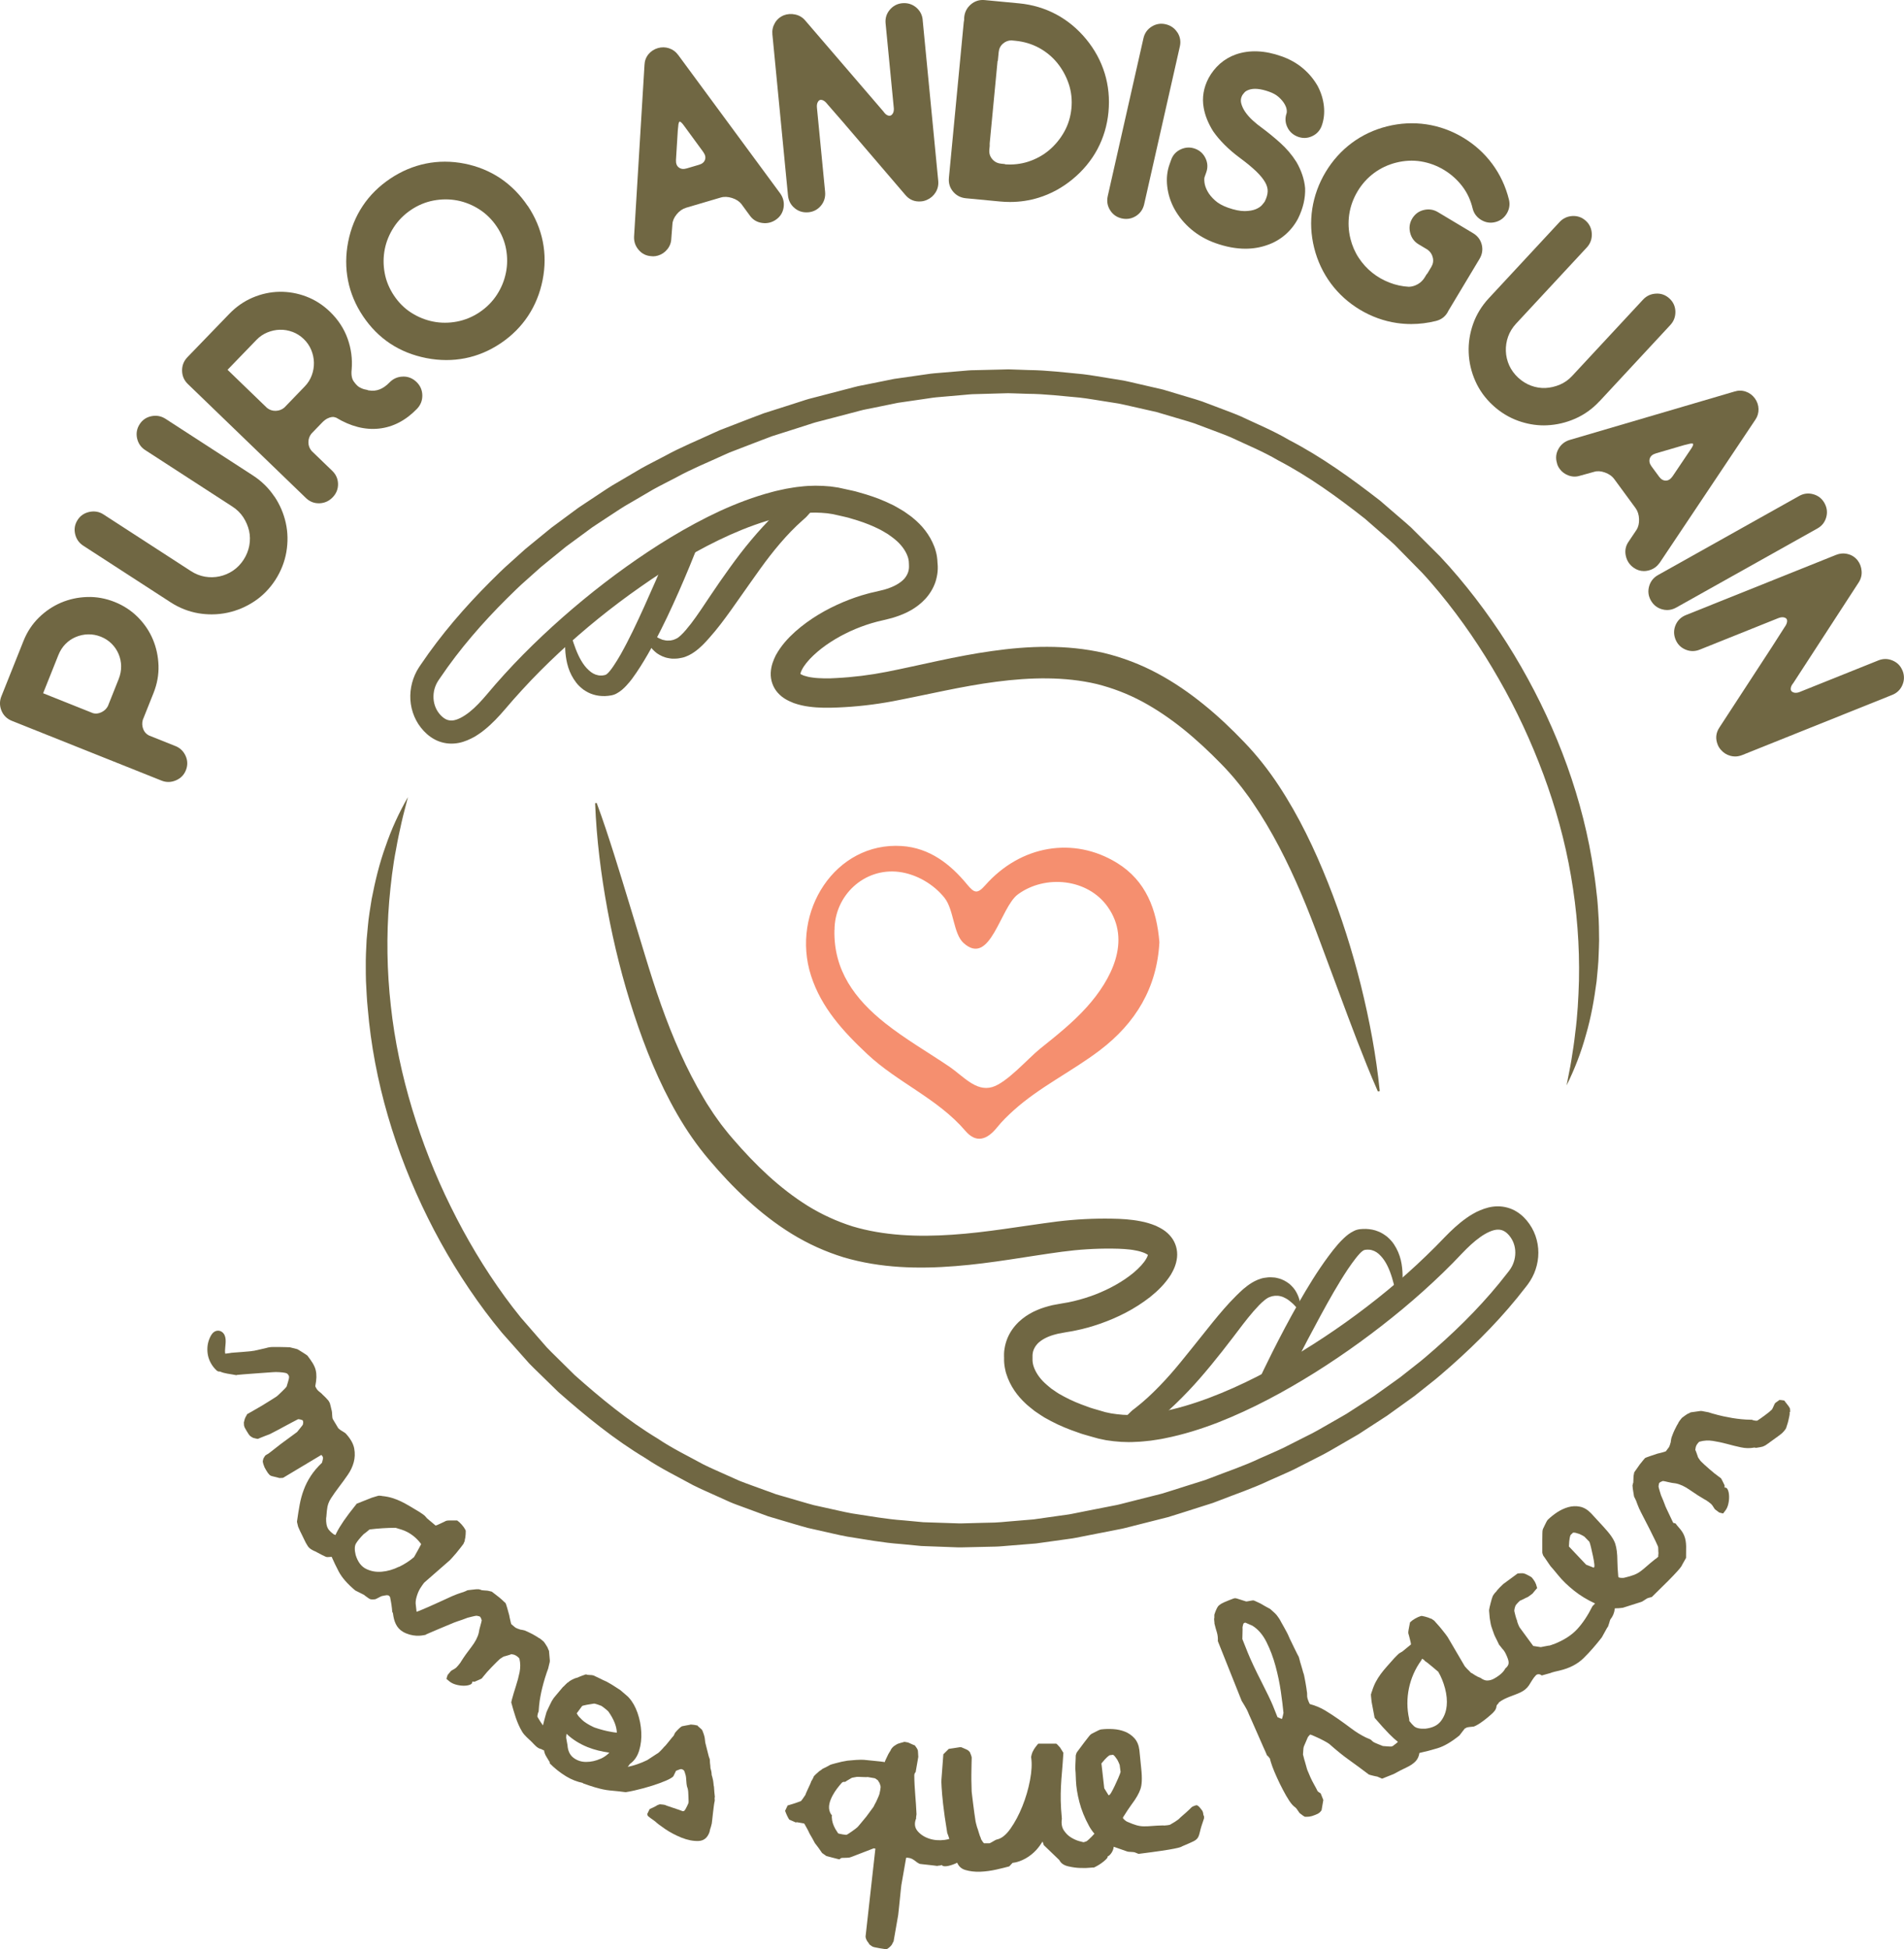 <svg viewBox="0 0 438.44 448.82" xmlns="http://www.w3.org/2000/svg"><g fill="#706743"><path d="m40.39 171.79-6.08-2.43c-.65-.33-1.09-.83-1.34-1.51-.26-.7-.28-1.4-.09-2.08l2.48-6.21c.82-2.06 1.21-4.18 1.14-6.3-.07-2.11-.5-4.13-1.29-6.01-.79-1.89-1.95-3.61-3.45-5.12s-3.3-2.7-5.36-3.52-4.18-1.21-6.31-1.14c-2.12.06-4.15.5-6.05 1.31-1.89.81-3.61 1.97-5.11 3.45-1.51 1.49-2.69 3.28-3.51 5.33l-5.11 12.8c-.43 1.08-.42 2.19.03 3.28.45 1.1 1.26 1.89 2.38 2.34l34.48 13.77c.52.21 1.05.31 1.58.31.57 0 1.14-.12 1.71-.36 1.1-.47 1.88-1.25 2.31-2.33.45-1.12.43-2.24-.06-3.32-.48-1.07-1.28-1.84-2.36-2.27zm-12.5-18.39c.02.98-.17 1.98-.56 2.96l-2.48 6.22c-.33.64-.82 1.1-1.51 1.43-.67.32-1.32.38-1.92.21l-11.49-4.59 3.52-8.81c.39-.97.94-1.83 1.63-2.53s1.5-1.25 2.39-1.62 1.85-.58 2.83-.6 1.96.16 2.92.54 1.8.93 2.49 1.62 1.23 1.49 1.6 2.37.57 1.83.59 2.82z"/><path d="m63.16 114.31c-1.27-1.91-2.92-3.53-4.92-4.83l-20.12-13.04c-.98-.63-2.06-.84-3.23-.61s-2.08.85-2.72 1.83c-.66 1.02-.86 2.13-.6 3.29.26 1.15.89 2.06 1.87 2.69l20.12 13.04c1.01.66 1.84 1.48 2.47 2.44.63.98 1.08 2.03 1.33 3.12.24 1.09.26 2.22.05 3.37s-.65 2.25-1.31 3.27-1.48 1.86-2.43 2.51c-.95.64-2 1.09-3.11 1.33s-2.24.26-3.37.07c-1.13-.2-2.21-.63-3.23-1.29l-20.12-13.04c-.98-.64-2.07-.83-3.24-.59-1.17.25-2.09.86-2.72 1.84-.66 1.01-.85 2.11-.58 3.27.27 1.15.9 2.05 1.88 2.68l20.12 13.04c2 1.29 4.16 2.14 6.42 2.52 1.01.17 2.02.25 3.02.25 1.24 0 2.46-.13 3.67-.39 2.18-.47 4.25-1.34 6.16-2.61s3.53-2.92 4.83-4.92c1.29-2 2.15-4.16 2.54-6.44.39-2.27.35-4.53-.13-6.69-.48-2.17-1.36-4.23-2.63-6.12z"/><path d="m92.77 86.72c-1.2.02-2.24.48-3.08 1.35-1.47 1.52-3.01 2.12-4.72 1.83h-.09c-.1-.05-.2-.08-.32-.11l-.23-.06c-.49-.07-.99-.24-1.52-.54-.26-.13-.71-.46-1.33-1.32-.47-.64-.64-1.58-.5-2.81.2-2.39-.11-4.77-.93-7.07-.82-2.31-2.19-4.39-4.06-6.2-1.62-1.57-3.46-2.75-5.47-3.51-2-.76-4.07-1.12-6.17-1.09-2.09.04-4.15.48-6.15 1.33s-3.8 2.1-5.37 3.72l-9.66 10c-.84.87-1.26 1.92-1.24 3.12s.46 2.22 1.3 3.04l27.21 26.27c.84.81 1.83 1.22 2.95 1.22h.16c1.18-.04 2.21-.5 3.05-1.37s1.26-1.91 1.24-3.08-.47-2.19-1.34-3.03l-4.72-4.55c-.51-.59-.76-1.25-.76-2.01 0-.77.24-1.44.7-2.01l2.41-2.49c.44-.46.86-.78 1.23-.97.38-.19.72-.3.99-.34.26-.04.47-.03.64.01.28.08.41.15.41.12 3.34 2.02 6.66 2.87 9.88 2.52 3.23-.35 6.16-1.88 8.73-4.54.84-.87 1.26-1.92 1.24-3.12s-.47-2.24-1.35-3.08c-.87-.84-1.92-1.27-3.12-1.24zm-25.41-10.3c.95.36 1.82.91 2.58 1.64s1.34 1.58 1.73 2.52.6 1.93.62 2.92-.15 1.98-.5 2.93-.89 1.81-1.62 2.56l-4.68 4.85c-.57.49-1.22.73-1.99.76-.77.02-1.43-.21-2.01-.67l-9.09-8.78 6.66-6.89c.72-.75 1.56-1.32 2.5-1.71.95-.39 1.92-.6 2.9-.62.97-.03 1.95.14 2.91.5z"/><path d="m121.5 47.4c-1.72-2.56-3.83-4.69-6.27-6.34-2.45-1.64-5.23-2.78-8.26-3.38s-6.03-.6-8.92-.01-5.65 1.76-8.21 3.48-4.69 3.82-6.31 6.26c-1.63 2.44-2.75 5.21-3.35 8.24s-.61 6.04-.04 8.94 1.74 5.67 3.46 8.23c3.47 5.17 8.36 8.41 14.55 9.63 1.57.31 3.12.46 4.66.46 1.44 0 2.86-.14 4.25-.41 2.88-.56 5.64-1.72 8.21-3.44 2.56-1.72 4.69-3.84 6.32-6.3s2.76-5.25 3.36-8.28.61-6.03.03-8.9-1.74-5.62-3.46-8.19zm-5.01 15.43c-.35 1.78-1.05 3.48-2.08 5.06-1.02 1.57-2.36 2.92-4 4.02-1.6 1.07-3.35 1.79-5.19 2.14-1.85.35-3.69.35-5.46 0-1.78-.35-3.47-1.03-5.04-2.03-1.56-.99-2.9-2.32-3.99-3.95s-1.82-3.38-2.15-5.22c-.34-1.84-.33-3.68.02-5.46s1.05-3.48 2.08-5.06c1.02-1.57 2.35-2.91 3.95-3.99 1.63-1.1 3.4-1.83 5.24-2.17.92-.17 1.85-.26 2.76-.26s1.82.09 2.71.26c1.78.35 3.48 1.04 5.05 2.05s2.92 2.35 4.01 3.97 1.81 3.37 2.14 5.19c.33 1.83.32 3.65-.04 5.43z"/><path d="m156.14 12.63c-.52-.72-1.21-1.22-2.06-1.51-.84-.28-1.72-.3-2.61-.04-.88.26-1.61.75-2.17 1.44-.56.7-.86 1.53-.89 2.44l-2.4 39.49c-.06 1.18.3 2.22 1.07 3.11s1.75 1.37 2.92 1.43c.14.02.28.03.43.03.34 0 .7-.06 1.09-.17.84-.25 1.56-.73 2.13-1.43.58-.71.9-1.54.93-2.44l.26-3.37c.04-.75.37-1.51.99-2.27.63-.77 1.36-1.27 2.21-1.52l7.91-2.33c.8-.24 1.68-.2 2.62.1s1.66.77 2.13 1.36l1.97 2.69c.69.97 1.65 1.54 2.85 1.7 1.18.16 2.26-.11 3.22-.8.97-.69 1.54-1.64 1.71-2.81.16-1.16-.1-2.23-.79-3.19l-23.51-31.91zm6.2 24.16c-.19.56-.64.94-1.37 1.15l-2.84.84c-.74.22-1.33.15-1.82-.22-.48-.36-.69-.93-.65-1.74l.42-6.79.09-.85c.04-.9.25-1.16.33-1.18h.02c.1 0 .41.14.9.82l4.5 6.15c.48.67.62 1.26.42 1.82z"/><path d="m212.47 4.57c-.11-1.16-.63-2.13-1.53-2.88-.91-.74-1.98-1.06-3.18-.95-1.16.11-2.13.63-2.88 1.53s-1.07 1.95-.95 3.12l1.9 19.62c.01.47-.07.84-.24 1.12-.16.26-.34.42-.56.49-.2.07-.42.04-.7-.09-.31-.14-.61-.43-.89-.84l-18-20.95c-.61-.73-1.39-1.2-2.32-1.4-.91-.2-1.8-.14-2.66.19-.89.38-1.58.98-2.04 1.79-.46.8-.65 1.67-.56 2.59l3.59 37.08c.12 1.21.63 2.2 1.54 2.94.78.65 1.69.97 2.7.97.16 0 .32 0 .48-.02 1.16-.11 2.13-.63 2.88-1.53.74-.9 1.06-1.97.95-3.18l-1.88-19.35c-.05-.51 0-.92.16-1.24.14-.29.31-.47.52-.55.19-.07.42-.05.71.07.34.15.67.43 1.02.89l3.55 4.08 14.39 16.81c.94 1.13 2.18 1.64 3.69 1.49.44-.04.88-.16 1.3-.35.84-.37 1.51-.95 1.99-1.73.49-.79.69-1.68.6-2.64l-3.59-37.08z"/><path d="m254.38 16.88c-.87-2.84-2.31-5.49-4.28-7.88-1.97-2.38-4.29-4.3-6.89-5.69-2.61-1.39-5.49-2.25-8.56-2.54l-7.89-.75c-1.21-.12-2.28.22-3.19.99-.9.77-1.41 1.74-1.53 2.9-.03.28-.03.47-.02.63-.04.15-.07.35-.1.62l-3.41 35.77c-.12 1.21.2 2.28.95 3.18s1.74 1.42 2.94 1.54l7.89.75c.77.07 1.53.11 2.29.11 2.27 0 4.48-.33 6.6-.99 2.82-.87 5.46-2.31 7.84-4.28s4.3-4.29 5.69-6.89c1.39-2.61 2.25-5.49 2.54-8.56s0-6.07-.87-8.92zm-23.88 20.8c-.84-.08-1.5-.43-2.03-1.06-.52-.63-.73-1.34-.65-2.18l.08-.81v-.61l1.81-18.97h.06s.2-2.04.2-2.04c.08-.8.39-1.44.97-1.95s1.24-.76 1.96-.76l.94.09c1.95.19 3.77.74 5.42 1.63 1.64.9 3.06 2.07 4.21 3.49s2.04 3.04 2.64 4.83c.59 1.78.8 3.67.61 5.61-.19 1.95-.74 3.76-1.66 5.4s-2.1 3.07-3.5 4.25c-1.4 1.17-3.01 2.05-4.8 2.63-1.69.54-3.48.75-5.33.61v-.06s-.92-.09-.92-.09z"/><path d="m271.12 7.48c-.63-.99-1.54-1.63-2.72-1.9-1.14-.26-2.22-.07-3.21.55s-1.62 1.52-1.88 2.66l-8.22 36.34c-.27 1.18-.09 2.28.54 3.28.63.99 1.52 1.62 2.66 1.88.35.08.7.12 1.04.12.79 0 1.54-.22 2.24-.66.99-.63 1.63-1.54 1.9-2.72l8.22-36.34c.26-1.14.07-2.22-.55-3.21z"/><path d="m298.5 37.27v-.02c-1-1.59-2.24-3.04-3.67-4.33-1.4-1.26-2.82-2.42-4.22-3.46-.72-.51-1.45-1.1-2.15-1.74-.68-.62-1.27-1.29-1.74-1.98-.45-.66-.76-1.35-.92-2.02-.14-.61-.06-1.18.24-1.74.06-.11.2-.31.52-.68.2-.24.53-.44.99-.61 1.14-.42 2.72-.28 4.71.43.91.32 1.64.74 2.19 1.23.56.5 1 1.02 1.3 1.52.29.49.47.94.53 1.35.07.51.02.75-.01.85-.39 1.1-.33 2.19.18 3.24.5 1.05 1.34 1.79 2.48 2.2 1.1.39 2.2.34 3.26-.17 1.06-.5 1.79-1.32 2.18-2.42.49-1.38.66-2.89.49-4.48-.17-1.57-.64-3.12-1.43-4.62-.88-1.56-2.04-2.94-3.43-4.11s-3.03-2.09-4.88-2.74c-3.84-1.37-7.37-1.52-10.49-.45-1.39.49-2.63 1.21-3.7 2.15-1.05.93-1.93 2.04-2.62 3.3-1.16 2.21-1.55 4.51-1.14 6.81.3 1.78 1.03 3.61 2.19 5.46 1.48 2.12 3.52 4.16 6.07 6.06 1.6 1.18 2.89 2.25 3.85 3.17.93.9 1.62 1.75 2.06 2.53.41.73.6 1.44.57 2.11-.03.7-.26 1.47-.66 2.27-.06.1-.22.36-.67.86-.31.35-.79.67-1.41.93-.64.27-1.49.42-2.53.44-1.04.01-2.36-.25-3.91-.8-1.23-.44-2.23-1-2.97-1.68-.75-.68-1.33-1.38-1.71-2.09-.38-.7-.61-1.37-.69-1.99-.09-.75-.04-1.12.03-1.3l.38-1.07c.39-1.1.33-2.2-.19-3.27-.52-1.06-1.33-1.79-2.43-2.18-1.09-.39-2.19-.33-3.26.16-1.08.5-1.82 1.31-2.21 2.42l-.38 1.07c-.55 1.54-.73 3.24-.52 5.04.2 1.79.75 3.53 1.65 5.19.98 1.78 2.29 3.36 3.9 4.72 1.61 1.35 3.47 2.41 5.55 3.15 2.42.86 4.72 1.29 6.9 1.29 1.77 0 3.45-.28 5.04-.85 1.54-.52 2.93-1.33 4.15-2.38 1.21-1.05 2.2-2.31 2.94-3.73 1.16-2.35 1.7-4.68 1.62-6.97-.17-2.01-.85-4.05-2.02-6.08z"/><path d="m341.21 56.35c-.28-1.14-.96-2.03-1.99-2.65l-8.1-4.85c-1-.6-2.09-.77-3.24-.5-1.16.27-2.06.94-2.69 1.98-.6 1.01-.76 2.11-.47 3.27.29 1.17.95 2.06 1.95 2.66l2.06 1.23c.63.46 1.03 1.06 1.21 1.83.18.76.06 1.46-.35 2.15l-.98 1.63-.05-.03-.44.74c-.42.7-.96 1.24-1.62 1.62s-1.37.59-2.06.61c-1.54-.08-3.05-.41-4.49-.97s-2.78-1.32-3.96-2.27c-1.19-.95-2.23-2.09-3.1-3.41-.87-1.31-1.51-2.79-1.91-4.38-.47-1.87-.56-3.76-.29-5.63.28-1.87.93-3.67 1.94-5.35.99-1.65 2.26-3.06 3.77-4.18s3.23-1.93 5.1-2.4c1.92-.48 3.84-.58 5.69-.28 1.86.3 3.64.95 5.29 1.94s3.07 2.26 4.23 3.77c1.15 1.5 1.95 3.23 2.4 5.13.28 1.14.95 2.02 1.97 2.64 1.02.61 2.11.78 3.25.49s2.02-.95 2.64-1.97c.61-1.02.78-2.11.49-3.25-.75-3-2.04-5.75-3.84-8.18s-4.05-4.46-6.7-6.05-5.51-2.62-8.49-3.06-6.02-.28-9.02.47-5.74 2.04-8.14 3.83-4.42 4.04-6.01 6.68c-1.59 2.65-2.62 5.5-3.08 8.47-.46 2.98-.31 6.01.44 9.01s2.04 5.75 3.84 8.18 4.05 4.46 6.7 6.05 5.51 2.62 8.49 3.06c1.1.16 2.21.24 3.32.24 1.9 0 3.81-.24 5.7-.71 1.32-.33 2.29-1.12 2.86-2.35l7.17-11.95c.62-1.04.79-2.14.51-3.28z"/><path d="m368.33 92.4 16.31-17.57c.79-.85 1.18-1.89 1.16-3.07-.03-1.19-.48-2.2-1.34-3-.89-.83-1.94-1.22-3.13-1.15-1.18.06-2.18.52-2.98 1.38l-16.32 17.57c-.82.89-1.77 1.56-2.83 2.01-1.07.45-2.18.71-3.3.77-1.12.05-2.24-.13-3.33-.53s-2.1-1.03-2.99-1.86-1.58-1.78-2.05-2.82c-.47-1.05-.73-2.15-.77-3.29-.04-1.13.13-2.25.52-3.34.39-1.08 1-2.07 1.82-2.96l16.31-17.57c.79-.86 1.18-1.9 1.14-3.09-.04-1.2-.49-2.21-1.34-3-.88-.82-1.93-1.2-3.12-1.14-1.18.07-2.17.53-2.97 1.39l-16.31 17.57c-1.62 1.75-2.83 3.73-3.59 5.88-.76 2.16-1.11 4.38-1.02 6.61.08 2.23.59 4.42 1.51 6.51.92 2.1 2.27 3.98 4.02 5.6 1.74 1.62 3.73 2.83 5.9 3.61 1.93.69 3.91 1.04 5.88 1.04.24 0 .49 0 .73-.02 2.21-.1 4.4-.61 6.49-1.53 2.1-.92 3.98-2.27 5.6-4.02z"/><path d="m382.19 129.58 22.03-32.95c.5-.73.74-1.55.72-2.45-.02-.89-.31-1.72-.85-2.46s-1.25-1.26-2.1-1.55-1.73-.29-2.6-.01l-37.96 11.15c-1.13.35-1.99 1.04-2.56 2.06s-.69 2.11-.35 3.23c.08.45.3.92.64 1.38.52.71 1.21 1.22 2.07 1.52.87.31 1.75.32 2.61.04l3.26-.9c.72-.22 1.55-.17 2.47.16.93.33 1.67.85 2.18 1.56l4.88 6.65c.49.67.76 1.52.8 2.5s-.16 1.82-.56 2.46l-1.86 2.77c-.68.98-.89 2.08-.63 3.25.25 1.16.87 2.09 1.84 2.76.72.5 1.5.75 2.32.75.29 0 .59-.03.9-.1 1.15-.24 2.07-.85 2.74-1.83zm7.23-26.25-4.25 6.32c-.46.67-.98 1.01-1.57 1.02-.59 0-1.1-.28-1.55-.9l-1.75-2.38c-.45-.62-.59-1.2-.41-1.79.18-.57.64-.97 1.41-1.2l6.52-1.91.83-.2c.42-.13.71-.17.9-.17.2 0 .3.05.32.08.05.07.06.4-.45 1.14z"/><path d="m418.51 121.68c1.02-.57 1.7-1.43 2.02-2.56s.18-2.24-.41-3.29c-.57-1.02-1.43-1.7-2.56-2.02s-2.22-.19-3.24.38l-32.5 18.21c-1.06.59-1.75 1.47-2.07 2.59-.32 1.13-.19 2.22.38 3.24.59 1.06 1.46 1.75 2.59 2.07.39.11.78.17 1.17.17.72 0 1.43-.19 2.12-.58z"/><path d="m438.1 154.43c-.44-1.09-1.2-1.87-2.28-2.33s-2.17-.47-3.26-.04l-18.3 7.34c-.44.14-.83.17-1.14.08-.3-.08-.5-.21-.63-.39-.12-.17-.16-.4-.11-.7.05-.34.24-.71.56-1.09l15.05-23.16c.52-.79.76-1.67.69-2.62-.06-.93-.37-1.77-.93-2.5-.61-.75-1.38-1.24-2.29-1.45-.9-.22-1.79-.15-2.64.19l-34.58 13.86c-1.13.45-1.93 1.23-2.39 2.3-.46 1.08-.47 2.19-.02 3.32.44 1.09 1.2 1.87 2.28 2.33s2.19.47 3.32.01l18.05-7.24c.47-.19.89-.25 1.23-.19.32.06.54.17.67.34.13.16.17.39.13.7-.05.37-.23.77-.57 1.23l-2.91 4.55-12.09 18.54c-.82 1.23-.96 2.56-.4 3.96.16.41.4.8.7 1.15.59.7 1.34 1.18 2.22 1.42.36.1.73.15 1.1.15.53 0 1.07-.11 1.61-.32l34.58-13.87c1.08-.43 1.87-1.2 2.33-2.28s.47-2.19.02-3.32z"/><path d="m164.62 413.86c-.03-.19-.07-.58-.12-1.18s-.08-1.02-.09-1.25c-.05-.14-.09-.39-.11-.75-.03-.36-.06-.57-.08-.64-.03-.07-.06-.23-.11-.49-.05-.25-.12-.52-.22-.8-.03-.53-.08-.9-.15-1.11s-.12-.4-.15-.59c0-.23-.02-.49-.06-.77s-.06-.53-.06-.77c0-.23-.02-.38-.04-.45-.03-.07-.1-.28-.22-.62-.15-.53-.3-1.14-.46-1.82s-.26-1.09-.31-1.23c-.03-.07-.06-.3-.1-.69s-.07-.63-.1-.69c-.03-.19-.11-.49-.26-.9-.14-.42-.25-.67-.32-.76-.02-.07-.16-.21-.41-.41-.25-.21-.43-.37-.55-.48.02-.05-.01-.09-.11-.14-.09-.05-.18-.06-.24-.03-.09-.05-.3-.09-.63-.13s-.55-.06-.66-.06c-.14.05-.48.12-1.01.2-.53.09-.87.16-1.01.2-.14.05-.37.23-.69.53-.32.31-.62.62-.89.95l-.34.7c-.11.12-.27.3-.48.55s-.42.52-.65.81-.44.55-.63.77-.34.37-.43.44c-.16.21-.44.51-.82.9-.39.39-.65.61-.79.65l-2.28 1.49c-1.52.74-3.01 1.25-4.48 1.56l.49-.68c1.01-.7 1.72-1.73 2.13-3.07s.57-2.77.49-4.27-.36-2.97-.86-4.4-1.16-2.6-1.99-3.51c-.06-.1-.35-.37-.87-.8s-.88-.74-1.07-.92l-.52-.34-1.05-.68c-.39-.25-.75-.47-1.07-.64-.32-.18-.5-.28-.54-.31s-.2-.1-.47-.21-.54-.24-.81-.39c-.28-.15-.56-.28-.85-.41s-.46-.2-.5-.23c-.31-.2-.69-.29-1.16-.29s-.79-.05-.96-.16c-.07.02-.35.11-.84.29s-.87.34-1.14.47c-.43.09-.86.26-1.3.5s-.7.43-.78.56c-.14.03-.37.21-.67.54-.31.33-.51.52-.61.58-.06.09-.19.25-.4.48s-.42.48-.63.75-.42.52-.63.75-.36.42-.45.55l-.42.65c-.08.13-.19.34-.32.63s-.26.57-.41.85-.26.53-.35.75c-.08.22-.14.36-.17.4-.04.16-.11.41-.21.75s-.2.71-.3 1.1c-.1.4-.2.78-.29 1.16-.06-.09-.13-.19-.2-.29-.24-.33-.45-.66-.65-.99s-.34-.57-.43-.71c-.01-.15.02-.36.08-.64.07-.28.14-.46.2-.54.06-.97.14-1.79.24-2.48.11-.69.23-1.37.37-2.02.14-.66.32-1.35.51-2.06.19-.72.45-1.55.77-2.5.18-.46.28-.74.31-.85s.1-.4.2-.85c.14-.49.2-.81.19-.96l-.2-2.3s-.1-.15-.17-.34c-.08-.2-.13-.35-.18-.45-.09-.14-.22-.35-.39-.63-.18-.27-.28-.44-.32-.46 0-.08-.21-.28-.61-.61-.35-.3-.58-.45-.65-.44-.08-.07-.26-.19-.56-.37-.29-.17-.61-.35-.96-.55-.35-.19-.7-.36-1.04-.51-.34-.16-.59-.26-.74-.32-.11-.03-.28-.07-.51-.12-.22-.05-.37-.07-.45-.07-.11-.03-.32-.1-.63-.22s-.49-.22-.57-.28l-.9-.75c-.05-.11-.13-.43-.25-.97-.13-.54-.2-.89-.21-1.03-.11-.43-.27-1.01-.48-1.73-.21-.71-.34-1.09-.38-1.12-.08-.07-.24-.22-.49-.45-.24-.24-.54-.51-.9-.81-.32-.26-.65-.53-1.01-.79-.36-.27-.61-.46-.77-.59l-.84-.2c-.12-.03-.37-.05-.75-.07-.39-.02-.64-.05-.75-.07-.04-.04-.18-.09-.43-.16s-.39-.08-.42-.05c-.19-.02-.58 0-1.18.08-.6.07-.98.11-1.12.13-.08 0-.22.06-.45.18-.23.11-.38.18-.45.18-.03.04-.16.09-.38.14-.22.06-.45.13-.7.23-.25.09-.49.18-.72.26s-.37.14-.4.17c-.18.05-.71.28-1.6.7-.88.41-1.87.86-2.94 1.34-1.08.49-2.06.92-2.95 1.29-.57.25-.99.4-1.24.48-.05-.41-.1-.89-.16-1.42-.11-.59-.06-1.26.16-2 .21-.74.48-1.39.82-1.95.08-.14.24-.39.49-.74.24-.35.41-.56.48-.63l1.05-.92 3.7-3.23 1.11-.97c.08-.07.27-.27.56-.6.3-.33.61-.69.95-1.09s.66-.8.97-1.21c.3-.4.53-.71.69-.91 0-.08.06-.21.17-.41.1-.19.14-.34.11-.46.1-.29.16-.73.2-1.31.04-.59.03-.92-.05-1-.19-.38-.48-.79-.86-1.22-.34-.39-.69-.71-1.04-.95-.07 0-.26-.01-.58-.01-.31 0-.69 0-1.13 0s-.73.04-.89.11c-.04.03-.18.1-.43.22-.24.11-.5.23-.77.36s-.51.24-.74.34c-.22.1-.37.14-.45.13-.03-.03-.29-.26-.78-.66s-.87-.72-1.15-.96l-.51-.58c-.07-.08-.28-.24-.63-.49-.35-.24-.6-.4-.74-.49-.85-.5-1.6-.94-2.25-1.34-.66-.39-1.3-.74-1.95-1.05-.64-.3-1.3-.56-1.96-.76-.66-.21-1.46-.37-2.37-.46-.11-.05-.22-.07-.35-.05-.14.01-.21 0-.25-.04-.19.02-.49.1-.93.24-.43.14-.7.22-.82.25l-3.45 1.37c-1.29 1.6-2.29 2.92-3 3.96s-1.26 1.95-1.65 2.73c-.09.17-.17.35-.24.52-.16-.07-.29-.11-.37-.13-.1-.06-.27-.2-.52-.41s-.4-.36-.45-.45c-.07-.02-.2-.18-.39-.49-.32-.53-.46-1.33-.43-2.38.04-.14.07-.48.11-1.02s.08-.88.11-1.02c.07-.89.38-1.76.93-2.6.55-.85 1.17-1.71 1.84-2.6.68-.89 1.34-1.8 1.99-2.74.65-.93 1.11-1.91 1.38-2.92s.31-2.06.11-3.15-.83-2.22-1.9-3.4c-.03-.05-.12-.13-.28-.24-.16-.12-.36-.24-.59-.37s-.43-.27-.61-.41c-.17-.14-.27-.23-.3-.27l-1.28-2.14s-.05-.17-.08-.36c-.03-.2-.04-.43-.05-.69 0-.27-.03-.51-.07-.73s-.07-.35-.1-.39c-.04-.16-.09-.4-.16-.72s-.12-.5-.15-.55c.02-.07-.07-.26-.25-.57-.16-.27-.28-.41-.35-.43-.05-.09-.23-.28-.53-.59-.3-.3-.52-.51-.64-.61-.05-.09-.22-.24-.51-.47-.29-.22-.44-.36-.47-.4-.07-.02-.21-.21-.43-.56-.16-.27-.23-.44-.21-.51.15-.76.23-1.43.25-2.01.01-.58-.04-1.13-.16-1.63s-.34-1.02-.66-1.56c-.32-.53-.74-1.13-1.25-1.79-.13-.11-.48-.35-1.07-.72s-1.01-.63-1.28-.77l-1.71-.43c-.19 0-.53-.02-1.01-.03-.49 0-.98-.02-1.47-.03-.49 0-.94 0-1.36 0s-.71.03-.87.07c-.12 0-.36.06-.72.16-.37.1-.78.19-1.24.29-.46.09-.86.18-1.2.27-.34.08-.55.12-.62.1-.05.03-.34.07-.88.12s-1.13.1-1.77.15-1.22.09-1.74.13-.8.07-.85.1c-.25.04-.64.09-1.13.15-.09-.48-.05-.97 0-1.45.11-1.17.34-2.72-.72-3.53-.54-.42-1.29-.42-1.85-.03-.56.4-.86 1.04-1.11 1.66-.47 1.18-.55 2.5-.3 3.74.27 1.32 1 2.56 1.99 3.47.22.21.52.29.8.25.44.22 1.17.4 1.65.48.7.12 1.4.22 2.1.36.07-.02.12-.05.15-.06.11 0 .59-.05 1.42-.13s1.76-.15 2.78-.21c1.02-.07 1.99-.14 2.92-.21s1.54-.11 1.84-.11c.49 0 .99.04 1.51.09s.87.14 1.07.27c.07.02.17.14.31.36.11.18.15.3.13.37.02.23-.06.63-.24 1.19s-.29.91-.32 1.06c-.06.1-.2.25-.4.47-.21.21-.43.44-.68.68s-.5.48-.75.72-.44.4-.57.48-.53.33-1.18.75-1.36.86-2.12 1.31-1.48.87-2.16 1.25-1.09.61-1.22.69c-.02.07-.09.2-.21.4-.13.2-.2.33-.21.4-.06.1-.13.27-.19.52s-.11.45-.15.59c0 .12.01.28.02.49 0 .21.03.36.09.45-.02.07.16.42.53 1.04.4.67.64 1.01.71 1.03.05.09.17.19.35.29s.32.18.42.25c.14.04.36.09.64.16s.45.09.49.07c.04-.03.22-.1.54-.23.31-.13.69-.28 1.13-.45s.78-.3 1.03-.39c.13-.08.51-.28 1.14-.59.63-.32 1.32-.68 2.06-1.1.75-.42 1.45-.79 2.1-1.12s1.04-.53 1.17-.61c.09-.05.28-.04.56.03s.48.14.57.2c.13.22.15.55.04.97-.02.07-.2.32-.55.74s-.61.74-.78.97c-.04.03-.27.19-.66.49-.4.3-.84.62-1.32.97-.49.35-.93.68-1.32.97-.4.3-.62.46-.66.49-.09.05-.25.18-.49.39-.24.2-.5.4-.77.6-.28.2-.53.4-.77.6s-.43.35-.56.43l-.67.4c-.09.05-.19.17-.29.35s-.19.32-.25.42l-.13.53c-.04.14 0 .37.09.67.09.31.17.5.22.59-.02.07.13.37.45.91.32.53.52.81.59.83.16.27.42.45.77.53l1.71.43c.11 0 .28-.02.49-.02s.34-.02.38-.05l8.75-5.24c.07.02.16.12.27.29.11.18.15.3.13.37.03.04 0 .21-.07.49s-.13.5-.16.64c-1.04.99-1.9 2-2.58 3.04s-1.22 2.11-1.62 3.2c-.41 1.09-.72 2.23-.94 3.42s-.42 2.45-.6 3.76c-.04.14 0 .37.09.67.09.31.14.52.15.63.03.04.11.24.25.57.14.34.32.7.52 1.09s.39.78.56 1.16.32.68.45.91l.4.67c.21.36.53.65.94.89s.69.37.83.41c.36.2.87.47 1.53.81.65.33 1.04.5 1.15.49.07.02.34 0 .8-.03.11 0 .2-.02.29-.03.49 1.12 1.03 2.25 1.63 3.39.73 1.39 2 2.85 3.82 4.37.11.05.44.21 1.02.51.57.3.9.47 1.01.51.07.08.29.25.66.51.37.27.6.42.72.46.11.05.3.07.57.07s.46-.02.58-.04c.07 0 .32-.11.74-.34.42-.22.68-.36.8-.39.11-.03.35-.07.7-.14s.58-.08.69-.03c.15 0 .27.07.37.19.14.16.2.31.19.45.23 1.06.38 2.12.46 3.16.08.11.14.23.17.39.22 1.75.75 3.32 2.34 4.23.93.53 2.05.83 3.11.88.72.03 1.42-.07 2.12-.22l-.04-.04c.28-.12.55-.24.84-.37.53-.23 1.16-.5 1.89-.81.73-.3 1.43-.6 2.1-.88.67-.29 1.24-.52 1.7-.71.46-.18.73-.28.8-.29.18-.05.56-.18 1.13-.38.56-.2.96-.35 1.17-.44.18-.05.52-.13 1.03-.26.5-.12.83-.19.98-.2.07 0 .22.01.45.07.23.05.36.09.4.13.08.06.17.2.26.41.09.22.14.36.15.43-.02.19-.12.59-.3 1.22-.19.62-.31 1.18-.38 1.66-.24 1.02-.81 2.1-1.69 3.25-.89 1.15-1.68 2.25-2.35 3.31-.03.11-.24.41-.64.89-.37.44-.59.66-.66.67-.07.08-.25.2-.55.36-.3.15-.48.27-.55.35l-.74.9c-.03.11-.08.27-.15.48s-.11.35-.1.42l.66.55c.4.33.9.58 1.5.75.61.17 1.19.25 1.77.26.57 0 1.05-.07 1.44-.22.39-.14.58-.36.55-.65 0-.07.06-.1.22-.08.15.02.26.04.33.03.21-.1.53-.23.96-.42.42-.19.65-.29.69-.34l.44-.54.75-.9c.77-.84 1.47-1.58 2.1-2.2.62-.63 1.04-.99 1.26-1.09.03-.04.14-.11.34-.22.19-.11.36-.17.51-.18.18-.05.45-.13.81-.24s.55-.18.59-.22c.11.03.27.06.48.09.2.04.35.09.43.16.07 0 .25.11.53.33.28.24.42.39.43.46.24 1.01.25 2.05.04 3.12-.22 1.07-.5 2.13-.85 3.2-.34 1.06-.66 2.11-.93 3.12-.06.21-.1.42-.14.63.64 2.29 1.26 4.68 2.5 6.73.58.96 1.46 1.61 2.24 2.39.66.67 1.22 1.43 2.18 1.64.15.03.27.11.37.22.08 0 .17.01.23 0 .1.46.18.74.23.83.03.14.17.42.43.84.26.41.41.67.47.77.2.26.27.45.18.58 1.15 1.18 2.43 2.19 3.83 3.04 1.24.75 2.53 1.24 3.86 1.52 0 .02.01.06.01.09.02 0 .03 0 .05.01 1.76.62 3.54 1.23 5.38 1.52.92.14 1.85.18 2.77.29.53.06 1.08.15 1.62.2.67-.11 1.34-.23 2.01-.39 1.46-.33 2.82-.7 4.08-1.1s2.33-.79 3.2-1.17c.88-.38 1.44-.72 1.69-1l.61-1.26c.14-.05.33-.13.59-.23.25-.11.44-.16.55-.16.07-.02.2 0 .38.1.19.09.29.17.32.24.07.09.14.27.22.54.07.27.13.47.18.61s.09.58.14 1.32c.04.74.14 1.26.28 1.56.07.21.12.49.15.85s.04.71.05 1.06c0 .35.01.66.03.92.01.27.01.42-.01.47.02.07-.09.36-.34.87s-.43.83-.54.95c-.05.09-.13.15-.26.18-.13.02-.22.03-.26 0-.14-.07-.4-.16-.77-.29-.37-.12-.77-.26-1.19-.4-.42-.15-.82-.28-1.19-.4s-.63-.22-.77-.29c-.09-.05-.3-.09-.63-.13s-.55-.06-.66-.06l-.52.18c-.25.17-.6.36-1.05.57s-.71.33-.78.36l-.54 1.12c.02.07.05.17.07.29.02.13.08.21.18.26.05.02.14.1.28.22.14.13.31.25.51.38s.38.26.54.39c.16.14.27.22.32.24.31.32 1.03.87 2.18 1.66 1.15.78 2.41 1.45 3.79 2.01 1.38.55 2.68.81 3.91.77s2.08-.72 2.55-2.05c.02-.05.05-.16.08-.35s.09-.39.17-.61.14-.44.18-.65.08-.34.1-.38c.02-.16.06-.48.11-.94s.11-.97.17-1.52.13-1.06.19-1.55.13-.86.19-1.12c.02-.05.03-.17.01-.38s-.02-.37-.02-.49zm-72.75-53.09c-1.33.65-2.65 1.03-3.97 1.14-1.31.11-2.52-.11-3.62-.66s-1.9-1.62-2.38-3.19c-.29-1.19-.26-2.08.07-2.64s.91-1.28 1.75-2.14c.38-.27.81-.61 1.28-1.02.03-.03.07-.06.1-.08 1.99-.24 3.99-.37 5.99-.38.94.29 1.9.53 2.77 1.01 1.24.67 2.3 1.61 3.12 2.74-.03.06-.06.13-.1.21-.19.37-.4.76-.63 1.17s-.53.94-.91 1.62c-.98.85-2.13 1.6-3.46 2.25zm42.13 32.11c.06-.09.44-.2 1.14-.33s1.26-.22 1.66-.27c.07-.02.35.06.83.21.48.16.77.27.86.32.22.14.53.37.94.7s.64.54.7.64c1.24 1.78 1.87 3.39 1.91 4.82-.15-.02-.31-.03-.46-.05-.04 0-.1-.01-.21-.03-.17-.03-.34-.05-.51-.08-1.33-.22-2.61-.57-3.88-1-.11-.04-.16-.06-.18-.07-.08-.04-.16-.07-.24-.11-.26-.12-.52-.25-.77-.39-.46-.25-.91-.54-1.33-.85-.05-.05-.4-.35-.45-.39-.21-.19-.41-.4-.6-.61-.08-.09-.16-.19-.24-.28-.02-.02-.02-.03-.04-.06-.11-.17-.22-.34-.33-.52l1.21-1.64zm4.33 12.08c-1.13.51-2.25.75-3.36.75s-2.08-.32-2.91-.95-1.29-1.59-1.38-2.89c-.03-.14-.08-.42-.15-.84s-.12-.7-.15-.84c-.02-.07-.01-.22.02-.45.02-.22.04-.39.06-.51 1.37 1.33 3.04 2.34 4.84 3.07 1.61.65 3.3 1.03 5.02 1.28-.56.57-1.22 1.04-1.98 1.39z"/><path d="m277.14 418.07c-.07-.57-.14-.87-.19-.92-.01-.1-.2-.38-.58-.83-.37-.45-.66-.66-.87-.64-.1.01-.3.08-.6.19-.3.12-.49.23-.58.35-.04.06-.2.21-.45.45-.26.24-.54.5-.84.77-.31.27-.59.52-.85.74s-.41.35-.46.41c-.18.23-.59.55-1.21.94-.63.39-.97.59-1.02.6-.05.06-.27.11-.69.16-.57.07-.88.09-.94.04-1.04.03-1.9.07-2.57.13s-1.3.09-1.87.08c-.58 0-1.15-.09-1.72-.25s-1.27-.43-2.1-.79c-.11-.04-.27-.14-.47-.29-.2-.16-.34-.28-.4-.38-.17-.13-.19-.29-.06-.46.74-1.19 1.38-2.15 1.91-2.87.54-.72.97-1.36 1.29-1.93.32-.56.57-1.09.74-1.59.17-.49.28-1.12.31-1.88s0-1.7-.12-2.81c-.11-1.11-.26-2.54-.43-4.3-.14-1.13-.52-2.04-1.13-2.72s-1.34-1.19-2.19-1.53-1.77-.53-2.74-.59c-.98-.06-1.9-.03-2.78.08-.1.01-.28.07-.53.18s-.49.23-.74.37c-.24.14-.48.26-.7.36-.22.11-.36.19-.4.25-.1.06-.28.27-.55.62s-.57.74-.91 1.17c-.34.44-.66.87-.97 1.3s-.56.76-.74.99c-.04.06-.11.2-.18.42-.08.22-.11.38-.1.48 0 .05 0 .22-.01.51-.02.29-.03.59-.04.91s-.03.62-.04.91c-.02.29-.02.46-.01.51.05.36.1 1.28.15 2.77.06 1.48.32 3.14.79 4.96s1.21 3.66 2.23 5.52c.35.65.77 1.24 1.24 1.78-.41.46-.84.9-1.29 1.31-.18.16-.33.29-.48.41-.46.19-.75.27-.84.22-.05 0-.36-.08-.93-.24s-1.18-.43-1.83-.82-1.2-.94-1.67-1.64-.62-1.6-.46-2.69c-.15-1.61-.24-2.98-.26-4.12s0-2.24.05-3.31c.05-1.06.13-2.19.24-3.39.11-1.19.21-2.65.32-4.36-.05-.1-.18-.31-.39-.62s-.34-.52-.39-.62c-.1-.1-.26-.27-.47-.51-.21-.23-.34-.35-.39-.35h-4.13c-.21.2-.34.35-.39.46-.11.1-.26.31-.47.62s-.31.49-.31.54c-.1.11-.22.38-.35.82s-.17.71-.12.82c.2 1.4.11 3.13-.28 5.18s-.98 4.05-1.76 5.99-1.69 3.65-2.73 5.13-2.11 2.32-3.2 2.52c-.16.05-.43.19-.82.43-.39.23-.66.38-.82.43h-1.25c-.05-.05-.12-.12-.19-.2-.08-.08-.14-.17-.19-.27-.05-.05-.13-.17-.23-.35s-.15-.32-.15-.43c-.1-.16-.25-.55-.43-1.17s-.32-1.06-.43-1.32c-.05-.16-.13-.44-.23-.86s-.15-.67-.15-.78c-.05-.36-.13-.88-.23-1.56-.1-.67-.19-1.36-.27-2.06s-.15-1.32-.23-1.87-.12-.9-.12-1.05c0-.31-.01-.83-.04-1.56s-.04-1.5-.03-2.34c0-.83.02-1.61.04-2.34.03-.72.04-1.25.04-1.56 0-.1-.05-.3-.15-.58-.1-.29-.18-.48-.23-.58 0-.05-.05-.13-.15-.23-.11-.1-.18-.18-.23-.23-.1-.1-.38-.25-.82-.43s-.71-.3-.82-.35h-.39c-.36.05-.86.13-1.48.23s-.96.15-1.01.15l-1.25 1.24c0 .21-.03.56-.08 1.05s-.09 1.03-.12 1.6-.07 1.1-.12 1.59-.08.84-.08 1.05c0 .05-.01.22-.04.51s-.02.88.04 1.79c.05.91.16 2.19.34 3.85s.5 3.89.96 6.7c.1.21.26.64.46 1.28 0 .03.01.04.02.07-.34.1-.69.18-1.07.23-1.29.17-2.5.07-3.62-.31s-2-.97-2.66-1.77c-.65-.8-.75-1.76-.29-2.89-.04-.06-.01-.37.08-.93v-.05c-.11-2.97-.5-5.92-.51-8.9 0-.33.12-.58.31-.76l.09-.51.2-1.15.2-1.15.12-.69c-.02-.16-.04-.45-.05-.88 0-.42-.05-.69-.13-.81-.03-.11-.12-.27-.27-.48s-.26-.37-.35-.49c-.1-.02-.34-.11-.7-.28-.37-.17-.65-.3-.84-.38l-.84-.15c-.11.03-.4.11-.87.24s-.77.24-.89.32c-.06.04-.21.13-.44.28-.24.14-.39.26-.46.36-.06.04-.16.16-.3.34-.14.19-.22.33-.23.43-.07.09-.18.26-.32.5-.15.24-.29.5-.42.8-.13.29-.26.56-.38.8s-.19.44-.22.59c-.2-.04-.55-.08-1.04-.14s-1.02-.11-1.59-.16-1.1-.1-1.59-.16-.84-.08-1.06-.07c-.05 0-.21 0-.47 0-.27 0-.57.02-.92.04s-.71.05-1.08.09c-.38.04-.67.07-.88.08-.11.03-.33.07-.65.12s-.54.09-.65.12c-.27.06-.74.17-1.4.35-.66.17-1.08.3-1.25.37-.12.09-.41.24-.87.48s-.78.39-.95.47c-.07.09-.22.21-.46.36-.24.14-.39.26-.46.36-.12.09-.31.25-.56.49-.25.25-.42.42-.48.51-.02.1-.11.3-.26.59-.16.29-.27.48-.34.57-.02.1-.09.3-.22.59s-.28.61-.44.95c-.17.34-.31.67-.45.99-.13.32-.21.5-.21.55-.14.19-.33.47-.58.85s-.43.58-.54.62c-.28.11-.79.29-1.51.53-.46.15-.96.3-1.48.45-.03.07-.06.14-.09.21-.15.32-.33.66-.48 1.01.24.69.55 1.38.93 2 .06.03.11.06.16.09h.02c.04.02.09.04.13.06.41.19.82.37 1.23.54.12-.05.21-.07.25-.06l1.61.28c.05 0 .11.07.17.19s.11.2.15.26c.08.12.25.43.51.92s.4.79.44.91c.16.29.4.72.73 1.27.32.56.5.89.54 1 .08.12.21.29.39.5.17.21.34.44.51.68s.33.46.47.68c.15.21.24.34.28.4.09.07.34.24.74.52.09.06.16.12.23.17.99.29 2.01.51 3.01.78.11-.1.24-.2.4-.31.11-.03.39-.05.84-.05s.73-.02.84-.05c.1.02.25 0 .45-.08.2-.07.35-.12.46-.16.17-.08.5-.2.98-.38s.97-.37 1.48-.57 1-.39 1.48-.57.8-.31.98-.38l.38.07-2.26 20.23c0 .05 0 .17.06.37.05.19.11.35.19.47.03.11.14.27.31.49.17.21.28.38.31.49.09.07.23.17.42.31s.31.21.36.22c.09.07.63.19 1.6.36s1.51.24 1.62.2c.11-.03.27-.14.49-.31.21-.17.36-.31.43-.4.12-.09.24-.26.37-.53s.22-.45.29-.54l1.06-6.06c.03-.15.07-.58.14-1.28s.14-1.44.23-2.21c.08-.78.16-1.5.22-2.17s.11-1.09.14-1.24l1.1-6.29c.06-.04.27-.03.63.03s.56.13.6.18c.05 0 .17.07.36.18s.39.25.6.42.41.31.6.42.31.17.36.18c.1.02.35.05.74.09s.79.08 1.2.13c.41.04.83.09 1.24.14s.7.08.85.11c.06-.04.21-.07.45-.08.24 0 .42-.06.54-.14.26.31.79.38 1.59.2.66-.15 1.33-.39 2-.72.35.83.96 1.4 1.87 1.67 1.04.31 2.18.44 3.42.4 1.25-.05 2.49-.22 3.74-.5s2.23-.53 2.96-.73c.12-.12.37-.38.75-.8 2.1-.26 4.08-1.46 5.49-3 .54-.6 1.01-1.25 1.43-1.92.09.28.18.55.28.83l3.57 3.43c.36.73 1.03 1.21 2.02 1.44.98.23 1.95.37 2.88.39.93.03 1.71 0 2.34-.07.62-.08.8-.06.54.04.16-.05.43-.18.82-.39s.78-.45 1.17-.74c.39-.28.73-.57 1.01-.85.29-.28.4-.51.35-.66.31-.1.62-.4.94-.89.27-.43.42-.88.46-1.33l3.14 1.1c.11.04.39.07.84.09s.72.05.84.09c.11.04.26.1.45.18s.34.14.45.18c2.16-.27 3.9-.51 5.21-.7s2.31-.36 3-.5 1.15-.25 1.37-.33c.23-.08.39-.15.48-.22 1.24-.52 2.11-.91 2.6-1.15s.83-.54 1.03-.88c.19-.34.35-.82.48-1.44s.43-1.58.89-2.9c.04-.06.04-.29-.01-.71zm-74.48-5.7c-.11.61-.19.94-.25.98-.02.1-.11.34-.28.7-.17.37-.3.65-.38.84-.08.14-.19.36-.35.65s-.24.46-.25.51l-1.65 2.24c-.27.32-.67.81-1.2 1.45-.53.65-.83.99-.89 1.03-.25.22-.67.54-1.27.96s-.99.67-1.16.75c-.06.04-.37.01-.93-.08-.61-.11-.97-.19-1.06-.26-.04-.06-.14-.21-.28-.44-.14-.24-.26-.41-.34-.53-.52-.93-.79-1.8-.81-2.59-.04-.05-.03-.25.02-.56-.17-.18-.31-.39-.42-.63-.6-1.33-.05-2.79.59-3.99.56-1.05 1.3-1.98 2.08-2.87.19-.22.49-.27.78-.22.29-.2.57-.38.85-.53.29-.16.5-.28.62-.37.06-.04.25-.09.58-.14.32-.05.54-.09.65-.12.26 0 .71 0 1.34.04.63.03 1.02.03 1.18 0l1.61.28c.05 0 .17.08.36.22s.33.24.42.31c0 .05.03.14.11.26s.15.21.19.27c.03.11.08.27.16.46.07.2.1.32.09.37.04.06 0 .4-.1 1.01zm54.89-3.04c-.26.61-.54 1.22-.83 1.83s-.56 1.14-.82 1.59-.47.66-.63.63l-.99-1.6-.65-5.72c.14-.17.38-.47.75-.88s.74-.75 1.13-1.01l.77-.1c.05 0 .12.04.21.13s.16.16.22.21c.06.1.16.23.29.4s.22.3.29.4c.06.1.17.31.31.63s.22.51.23.56l.21 1.62c-.07.27-.24.71-.5 1.32z"/><path d="m412.21 325.15c.02-.11.02-.29 0-.53-.01-.24-.04-.37-.08-.4-.1-.21-.32-.52-.66-.94s-.53-.68-.58-.78c-.11-.02-.3-.05-.57-.09s-.47-.05-.62-.03c-.06.08-.22.21-.48.37-.25.17-.41.29-.48.37-.06.08-.2.37-.41.86s-.39.75-.53.77c-.09.12-.29.3-.59.53s-.61.47-.93.71c-.32.25-.64.48-.96.69s-.55.36-.69.46c-.15.02-.36 0-.65-.05-.28-.05-.47-.11-.55-.17-.97-.01-1.8-.05-2.49-.13-.69-.07-1.37-.16-2.04-.27-.66-.11-1.36-.25-2.08-.4-.73-.16-1.57-.37-2.54-.65-.47-.16-.76-.25-.87-.27s-.4-.07-.86-.16c-.5-.12-.82-.16-.96-.14l-2.29.32s-.14.1-.34.19c-.19.08-.34.15-.44.2-.13.09-.34.23-.61.42s-.42.3-.45.34c-.07.01-.27.22-.58.64-.28.37-.42.6-.41.67-.06.08-.17.28-.34.57-.16.3-.33.63-.5.99s-.33.71-.46 1.07c-.14.35-.23.61-.28.76-.02.11-.05.29-.1.51-.04.23-.06.38-.05.45-.02.12-.08.33-.19.64-.1.31-.19.51-.25.59l-.7.93c-.1.05-.42.15-.96.3s-.87.23-1.02.25c-.43.13-.99.32-1.7.57s-1.08.39-1.11.43c-.06.08-.21.25-.43.5s-.48.57-.76.94c-.25.33-.5.68-.74 1.05-.25.37-.43.63-.56.8l-.16.86c-.02.12-.03.37-.03.76s-.01.64-.03.75c-.03.04-.08.19-.13.44-.06.25-.07.39-.02.42-.01.19.03.58.14 1.18.1.6.16.97.18 1.11.01.07.08.22.2.44s.19.37.2.44c.04.03.1.15.16.37.07.21.15.44.26.69.11.24.21.48.29.71.09.23.15.36.19.39.06.18.32.7.77 1.56s.95 1.82 1.48 2.88c.54 1.06 1.01 2.02 1.43 2.89s.62 1.36.59 1.47c.01.07.02.26.02.55 0 .3.02.52.04.66-.05.41-.07.66-.06.73 0 .03.03.07.04.1-.39.37-.62.56-.69.56-.82.65-1.48 1.2-1.98 1.65s-.99.85-1.45 1.19-.97.62-1.53.83c-.55.21-1.27.42-2.16.63-.11.04-.29.05-.55.05s-.44-.02-.55-.06c-.22 0-.33-.12-.33-.34-.13-1.4-.19-2.54-.2-3.44 0-.9-.05-1.67-.13-2.31s-.2-1.21-.36-1.71-.45-1.06-.88-1.69-1.03-1.35-1.78-2.17c-.76-.82-1.73-1.88-2.93-3.18-.79-.82-1.64-1.32-2.54-1.5s-1.79-.14-2.67.1c-.88.25-1.73.64-2.55 1.17-.82.54-1.54 1.12-2.17 1.73-.08.07-.18.23-.31.46-.13.24-.25.48-.37.74-.11.26-.23.49-.34.71s-.17.37-.17.44c-.04.11-.06.38-.07.82 0 .44-.01.94-.02 1.49v1.62c.01.53.01.95 0 1.24 0 .07.03.22.1.44s.14.37.21.44c.04.04.14.18.3.42s.33.49.51.75.35.51.51.75.26.38.3.42c.25.26.85.97 1.79 2.12s2.14 2.32 3.61 3.49c1.4 1.12 3.01 2.1 4.83 2.94-.2.19-.4.4-.61.63-1.07 2.14-2.24 3.9-3.51 5.28s-3.05 2.53-5.34 3.44c-.11.02-.32.09-.62.21s-.52.17-.66.15c-.23.04-.55.1-.97.18s-.69.14-.8.16l-1.74-.27-3.13-4.27c-.06-.08-.17-.32-.34-.72-.16-.4-.25-.69-.26-.87-.11-.24-.24-.63-.38-1.17s-.22-.87-.24-.98 0-.31.06-.58.12-.45.17-.56c.02-.14.18-.37.47-.68s.5-.51.62-.6c.04-.03.15-.08.33-.14.18-.07.37-.16.57-.27.2-.12.4-.22.6-.3s.32-.14.36-.17l1-.74c.14-.16.34-.41.61-.74s.43-.51.47-.54c-.07-.27-.16-.57-.28-.91-.12-.33-.31-.69-.59-1.06-.28-.38-.45-.57-.52-.58-.13-.09-.41-.25-.82-.46s-.69-.33-.84-.35c-.1-.05-.34-.07-.72-.05-.37.02-.62.04-.73.05l-3.32 2.44c-.08.06-.35.32-.79.77s-.73.8-.88 1.03c-.13.09-.28.27-.47.54s-.29.44-.3.51c-.05.1-.12.3-.2.58s-.16.59-.25.91-.16.63-.23.94-.11.53-.13.68c-.01.07 0 .29.04.65s.06.63.07.82c0 .19.05.51.13.97s.13.74.15.86c.04.23.17.65.39 1.26s.36.99.41 1.15c.08.2.26.58.55 1.14.28.56.47.94.55 1.14.06.08.23.3.52.64.13.15.22.28.29.38.05.04.09.07.13.12.38.45.65 1.01.87 1.55.23.55.54 1.28.33 1.89-.12.35-.38.64-.68.88-.31.63-.85 1.17-1.4 1.58-.8.59-1.68 1.19-2.71 1.22-.61.02-1.14-.26-1.62-.61-.22-.08-.44-.17-.67-.28-.45-.23-.85-.49-1.22-.75-.24-.08-.44-.23-.57-.43-.13-.11-.33-.31-.62-.61-.3-.31-.47-.5-.53-.59l-.71-1.21-2.48-4.23-.75-1.28c-.05-.09-.21-.31-.48-.67-.27-.35-.57-.74-.9-1.14-.33-.41-.66-.8-1-1.17s-.6-.66-.77-.86c-.07-.02-.19-.1-.36-.24s-.32-.21-.43-.2c-.27-.14-.68-.29-1.25-.44s-.9-.2-.99-.14c-.41.12-.86.32-1.36.61-.45.26-.83.54-1.13.84-.02.07-.06.26-.12.57s-.13.68-.21 1.11c-.08.44-.1.73-.06.89.03.05.07.2.14.46.06.26.13.54.21.82.08.29.14.55.19.79s.07.4.05.47c-.04.03-.31.24-.8.65-.48.4-.87.72-1.16.95l-.67.39c-.09.05-.29.23-.59.53-.31.3-.51.51-.62.63-.65.74-1.23 1.4-1.74 1.96-.51.57-.97 1.14-1.39 1.71s-.79 1.17-1.12 1.78c-.33.62-.63 1.36-.9 2.24-.06.1-.1.21-.12.34-.01.13-.05.21-.09.23-.01.19 0 .51.06.96.05.45.08.73.09.85l.69 3.65c1.33 1.56 2.45 2.79 3.33 3.69.75.76 1.42 1.37 2.04 1.86-.16.14-.32.28-.47.41-.28.22-.44.34-.48.36-.03.07-.16.15-.4.25-.14.06-.25.07-.32.04-.16.01-.48 0-.94-.04s-.75-.06-.87-.07c-.14-.06-.48-.2-1.05-.42-.56-.22-.92-.39-1.08-.49-.07-.03-.19-.13-.38-.31-.18-.18-.31-.28-.38-.31l-1.01-.43c-1.19-.59-2.28-1.26-3.27-2.01-1-.75-2-1.48-3.01-2.19s-2.05-1.39-3.11-2.03-2.22-1.12-3.48-1.46c-.07-.03-.19-.26-.36-.69-.19-.48-.27-.76-.25-.82-.04-.1-.06-.31-.05-.65 0-.34-.01-.55-.05-.65-.03-.21-.07-.53-.13-.95s-.13-.84-.21-1.26c-.08-.41-.16-.82-.23-1.21s-.13-.63-.17-.73c-.08-.19-.17-.49-.27-.9-.11-.4-.22-.8-.35-1.2s-.24-.77-.32-1.13c-.09-.36-.15-.58-.19-.68-.02-.05-.14-.27-.35-.66s-.43-.83-.66-1.33-.47-1-.73-1.51-.46-.94-.59-1.27c-.1-.24-.25-.56-.46-.95s-.42-.77-.62-1.14-.39-.7-.56-.99-.28-.49-.32-.59-.19-.33-.45-.7-.43-.59-.52-.67c-.11-.13-.33-.34-.68-.65s-.56-.5-.65-.58c-.14-.06-.49-.25-1.07-.58s-.98-.56-1.2-.69c-.2-.09-.51-.23-.92-.43s-.65-.29-.69-.27c-.12 0-.39.03-.83.12s-.72.13-.83.12c-.07-.03-.23-.08-.48-.15s-.52-.15-.82-.26c-.29-.11-.57-.19-.82-.26s-.4-.09-.45-.07c-.07-.03-.51.12-1.33.45-.92.37-1.49.62-1.71.76-.1.04-.26.15-.5.33s-.38.33-.44.47c-.08.09-.2.33-.38.74-.17.4-.28.7-.32.88-.05.02-.07.14-.07.36v.51c-.06.14-.07.36-.02.68.04.32.06.54.05.65.17.71.35 1.38.55 2 .19.62.27 1.3.23 2.05l5.48 13.74c.12.17.37.58.74 1.22s.59 1.05.66 1.24c.15.39.45 1.06.89 2.03s.89 1.99 1.35 3.07.9 2.09 1.33 3.03c.43.95.73 1.61.88 2 .13.06.3.22.48.48.08.11.14.18.2.26 0 .04 0 .09.03.2.08.33.25.86.51 1.6.26.73.62 1.58 1.06 2.55s.9 1.92 1.39 2.84c.48.93.97 1.77 1.46 2.52.5.75.97 1.26 1.41 1.53.17.16.37.41.6.77s.37.55.44.58c.09.08.27.21.54.41s.48.33.61.38c.11 0 .34 0 .66-.01.33-.02.54-.05.64-.09.11 0 .44-.09.97-.3.58-.23.88-.38.91-.45.1-.04.22-.14.38-.32.15-.17.24-.29.27-.36.04-.18.11-.57.2-1.17.1-.6.16-.99.2-1.17l-.61-1.52c-.07-.03-.2-.12-.4-.26s-.31-.24-.33-.29c-.08-.19-.36-.73-.86-1.63-.5-.89-.98-1.94-1.46-3.15-.08-.19-.16-.48-.26-.86s-.2-.76-.32-1.13-.21-.71-.28-1.02-.12-.51-.16-.61c0-.11.03-.42.06-.9.03-.49.07-.8.13-.93l.91-2.12c.03-.07.12-.19.27-.36s.26-.27.3-.29c.18.04.55.19 1.1.44.55.26.89.41 1.03.47s.49.24 1.06.54.97.55 1.21.73c1.65 1.47 3.15 2.68 4.51 3.65s2.89 2.09 4.57 3.37c.13.06.46.15.99.28.52.13.85.19.96.2l1.11.48 2.68-1.07c1.1-.61 2.07-1.11 2.92-1.5s1.53-.85 2.05-1.36c.51-.51.83-1.17.95-1.99 1.38-.3 2.78-.66 4.21-1.1 1.5-.46 3.17-1.44 5.01-2.93.06-.1.29-.4.69-.9.28-.36.48-.61.59-.76.01.02.02.05.04.07.13-.13.28-.23.47-.27.49-.11 1.02-.12 1.53-.19.15-.06.31-.14.48-.22.67-.34 1.27-.76 1.86-1.21.58-.44 1.14-.9 1.68-1.39.52-.47 1.1-1.03 1.17-1.74.03-.33.19-.55.41-.69.05-.14.13-.27.25-.37 1.48-1.11 3.27-1.47 4.91-2.26.78-.38 1.42-.87 1.91-1.59.53-.8.94-1.65 1.62-2.34.36-.36.99-.29 1.32.05l2.02-.56c.08-.06.4-.16.94-.3s.93-.23 1.15-.27c2.31-.54 4.16-1.5 5.56-2.88s2.79-2.97 4.18-4.76c.15-.24.4-.7.77-1.39s.59-1.06.67-1.12c.05-.1.14-.38.27-.82.12-.44.21-.72.27-.82.55-.66.88-1.45 1-2.38 0-.06 0-.1.01-.16.61 0 1.22-.04 1.85-.13l4.31-1.37c.11-.03.35-.18.72-.43s.61-.39.72-.43c.11-.03.27-.08.47-.13s.36-.09.47-.13c1.56-1.52 2.81-2.75 3.74-3.69s1.63-1.67 2.1-2.2c.47-.52.77-.89.9-1.09s.22-.35.25-.46c.36-.61.65-1.12.88-1.55 0-.02 0-.05 0-.07-.04-1.69.24-3.51-.45-5.12-.3-.71-.75-1.3-1.26-1.87-.26-.29-.5-.58-.71-.88-.11-.03-.23-.06-.38-.1-.05-.01-.1-.02-.15-.03-.27-.56-.53-1.11-.78-1.64-.31-.66-.58-1.22-.79-1.67s-.32-.71-.33-.79c-.06-.18-.21-.54-.43-1.11-.23-.56-.39-.94-.49-1.15-.06-.18-.16-.51-.31-1.01-.14-.5-.23-.82-.25-.97 0-.07 0-.22.05-.45.04-.23.08-.36.11-.4.06-.08.2-.18.41-.28s.35-.16.42-.17c.19.01.6.09 1.23.25.63.15 1.19.25 1.68.29 1.03.19 2.14.7 3.33 1.54s2.33 1.56 3.42 2.19c.11.02.42.22.92.59.46.34.69.55.7.63.08.06.21.24.38.53s.3.47.38.53l.93.7c.11.02.28.06.49.13.21.06.35.09.43.08l.52-.68c.31-.41.54-.93.67-1.54.14-.61.19-1.2.17-1.77s-.12-1.05-.28-1.43-.39-.56-.68-.52c-.07.01-.1-.06-.08-.21s.02-.26 0-.33c-.1-.21-.26-.52-.46-.94-.21-.41-.33-.64-.37-.67l-.56-.42-.93-.7c-.88-.73-1.65-1.39-2.3-1.99-.66-.59-1.04-.99-1.14-1.2-.04-.03-.12-.14-.24-.33s-.19-.35-.21-.5c-.06-.18-.15-.44-.28-.79-.12-.35-.21-.55-.25-.58.02-.11.05-.27.07-.48.03-.21.07-.35.13-.44 0-.07.09-.25.31-.54s.37-.44.44-.45c1-.29 2.04-.35 3.11-.18 1.08.17 2.16.4 3.24.69 1.08.3 2.13.56 3.17.78 1.03.23 2.04.25 3.01.08.03-.04.11-.04.25 0 .13.04.24.05.31.04.15-.02.44-.07.9-.15.45-.08.75-.17.88-.26.18-.06.45-.23.82-.5s.76-.56 1.19-.86c.42-.3.82-.59 1.19-.86s.64-.48.8-.61c.13-.09.34-.3.61-.61.27-.32.43-.55.49-.71.02-.11.09-.34.21-.67s.22-.68.3-1.04.16-.73.24-1.09.09-.63.03-.81zm-45.22 35.83-1.75-.69-3.96-4.19c0-.22.03-.6.07-1.15.05-.55.14-1.04.3-1.48l.56-.54s.12-.04.25-.02.23.03.3.03c.11.04.26.09.47.14.2.06.36.11.47.14.11.04.32.14.63.31s.48.27.52.31l1.14 1.17c.11.26.24.71.39 1.35.16.65.3 1.3.44 1.96s.24 1.25.3 1.77c.07.52.03.81-.12.88zm-71.59 34.14c-.09.34-.16.58-.22.71l-1.01-.43-1.07-2.68c-.17-.43-.51-1.17-1-2.2-.5-1.03-1.05-2.15-1.67-3.36-.62-1.2-1.22-2.42-1.79-3.64s-1.01-2.22-1.32-2.99l-1.24-3.11c.03-1.19.04-1.92.05-2.2-.04-.37-.01-.66.07-.87 0-.11.04-.22.08-.33.04-.1.08-.18.11-.25l.36-.14 1.62.7c1.33.81 2.42 2.08 3.28 3.8.86 1.73 1.55 3.57 2.08 5.54s.94 3.93 1.22 5.88c.28 1.96.48 3.58.6 4.87-.01.12-.06.35-.15.69zm37.72-2.24c-.13 1.31-.58 2.46-1.33 3.44s-1.94 1.56-3.58 1.74c-1.23.06-2.09-.13-2.58-.56-.33-.29-.7-.7-1.11-1.23 0-.17 0-.34-.04-.51-1.04-4.61 0-9.57 2.77-13.39.09-.13.15-.27.19-.41.31.11.55.29.7.54.07.02.27.16.6.41.33.26.68.54 1.03.84.36.3.83.7 1.42 1.2.66 1.12 1.18 2.39 1.56 3.82s.51 2.8.38 4.11z"/></g><path d="m266.98 216.97c-.57 10.53-5.49 18.61-13.7 24.86-6.44 4.9-13.85 8.42-19.9 13.88-1.33 1.2-2.64 2.47-3.76 3.87-2.36 2.95-4.87 3.69-7.31.83-6.38-7.46-15.59-11.11-22.59-17.68-5.53-5.18-10.6-10.71-12.96-18.06-4.73-14.72 5.61-30.86 20.89-29.86 6.38.42 11.16 4.12 15.05 8.85 1.65 2 2.35 2.25 4.19.17 8.13-9.2 20.31-11.29 30.33-5.13 6.69 4.12 9.15 10.75 9.76 18.28zm-74.83-2.82c-.22 9.3 4.72 15.94 11.72 21.48 4.61 3.65 9.72 6.6 14.59 9.88 3.34 2.25 6.22 5.9 10 4.81 3.42-.99 8.24-6.58 11.05-8.84 3.75-3.01 7.55-6.02 10.77-9.61 5.59-6.23 10.33-15.22 4.8-23.05-4.62-6.54-14.4-7.48-20.68-2.88-4.07 2.98-6.34 16.77-12.51 11.21-2.37-2.13-2.22-7.68-4.4-10.42-2.5-3.14-6.49-5.46-10.48-5.96-8-1-14.84 5.43-14.84 13.37z" fill="#f58f6f"/><path d="m263.48 329.46c.11-.12.22-.24.37-.36l.82-.61c1.09-.82 2.14-1.69 3.16-2.57 2.03-1.8 3.97-3.67 5.81-5.61 1.85-1.94 3.59-3.97 5.28-6.02 1.69-2.06 3.33-4.14 4.92-6.23s3.15-4.2 4.81-6.12c.84-.94 1.68-1.88 2.56-2.57.22-.18.43-.32.64-.46.21-.11.38-.22.64-.29.24-.07.48-.18.73-.19l.37-.06h.37c.49-.03.99.11 1.49.28.49.22.99.48 1.44.85.46.35.92.75 1.33 1.21.41.44.81.95 1.15 1.43.26-1.5-.04-3.08-.81-4.5-.37-.73-.94-1.39-1.63-2-.73-.56-1.61-1.08-2.63-1.31-.25-.06-.51-.13-.77-.16-.26-.02-.51-.04-.78-.05-.54-.04-1.03.04-1.53.11-.48.05-1.08.25-1.59.45l-.7.32c-.23.11-.41.22-.61.34-.79.48-1.42.97-2.02 1.48-.57.51-1.11 1.02-1.62 1.53-2.04 2.02-3.74 4.06-5.42 6.11-1.62 2.02-3.24 4.05-4.86 6.07-1.61 1.99-3.18 3.98-4.85 5.87-1.66 1.89-3.4 3.69-5.22 5.37-.92.83-1.85 1.64-2.82 2.39l-.73.56c-.25.2-.58.55-.87.83l-.88.88-.77.81c-1.22 1.29-2.44 2.59-3.65 3.89 3.23-.56 6.17-1.11 8.86-1.65z" fill="#706743"/><path d="m137.4 184.9c1.48 3.96 2.74 7.87 3.99 11.78 1.24 3.91 2.42 7.8 3.6 11.67 1.18 3.88 2.35 7.73 3.52 11.58 1.17 3.84 2.37 7.67 3.71 11.43 2.67 7.52 5.83 14.84 9.82 21.52l.75 1.25.79 1.21c.52.81 1.05 1.62 1.62 2.38.56.78 1.11 1.56 1.72 2.29.59.74 1.17 1.48 1.84 2.23 2.58 2.99 5.28 5.85 8.15 8.47 2.87 2.61 5.91 4.98 9.13 6.98 3.23 1.99 6.66 3.55 10.24 4.69 7.18 2.16 15.11 2.48 23.01 1.93 7.94-.52 15.91-1.98 24.16-3.04 4.19-.51 8.42-.73 12.64-.65 2.08.03 4.33.15 6.59.6 1.13.21 2.3.55 3.49 1.04 1.17.56 2.45 1.21 3.54 2.61 1.03 1.31 1.5 3.01 1.33 4.66-.18 1.65-.78 2.89-1.43 4-1.36 2.13-3.02 3.73-4.77 5.13-3.52 2.75-7.43 4.72-11.52 6.15-1.83.63-3.7 1.18-5.6 1.55-.47.11-.95.19-1.43.27l-.72.12-.66.12-1.2.22c-.39.08-.76.21-1.14.3-1.48.44-2.78 1.12-3.64 2-.41.45-.72.93-.92 1.45-.1.26-.18.53-.21.8-.03.14-.03.27-.04.4 0 .09.01.31 0 .22v.82c.01-.11 0-.02 0 .01v.16c0 .11.01.25.03.39.03.27.1.57.18.86.43 1.4 1.36 2.8 2.64 3.99.3.31.67.57 1 .87s.7.56 1.09.81c.38.25.74.53 1.14.76l1.23.68c1.65.89 3.43 1.63 5.26 2.27.89.37 1.86.59 2.79.88.47.14.94.29 1.4.41l1.32.28c1.79.29 3.64.46 5.54.35.94 0 1.9-.14 2.85-.21.95-.15 1.91-.24 2.86-.45 3.82-.71 7.61-1.86 11.32-3.25 7.43-2.8 14.58-6.55 21.42-10.75 6.85-4.19 13.42-8.88 19.63-13.99 3.1-2.56 6.11-5.22 8.98-8.01l2.14-2.1 2.09-2.15c1.51-1.55 3.11-3.08 5.01-4.42.48-.33.96-.67 1.5-.96l.8-.44.87-.39c1.18-.49 2.5-.9 4.01-.9 1.49-.02 3.09.41 4.35 1.2 1.29.79 2.23 1.8 2.99 2.89 1.55 2.21 2.22 4.96 2 7.56-.11 1.31-.43 2.59-.94 3.79l-.42.88-.49.85-.55.81-.48.62c-5.11 6.66-10.96 12.62-17.18 18.13-1.57 1.36-3.11 2.75-4.76 4.02l-2.44 1.94-1.22.97-1.26.91-5.05 3.63-5.22 3.39-1.3.85-1.34.78-2.69 1.56c-1.79 1.03-3.57 2.11-5.43 3.01l-5.53 2.82c-1.87.89-3.78 1.69-5.66 2.54-3.74 1.78-7.67 3.09-11.52 4.6l-1.45.55-1.48.47-2.95.94c-1.97.61-3.93 1.28-5.91 1.86l-6.01 1.52-3 .76c-.5.12-1 .27-1.5.37l-1.52.3-6.08 1.19-3.04.6c-1.01.21-2.05.3-3.07.46l-6.16.86-6.2.5c-1.03.07-2.07.2-3.1.22l-3.11.07-3.11.07c-1.04.01-2.08.08-3.11.01l-6.23-.23-1.56-.06-1.55-.15-3.1-.3c-4.16-.29-8.25-1.07-12.37-1.71-2.05-.37-4.07-.89-6.11-1.33l-3.05-.69c-1.01-.26-2-.58-3.01-.86l-6.01-1.78-5.88-2.17c-.98-.37-1.97-.7-2.93-1.12l-2.86-1.29c-1.9-.88-3.83-1.68-5.7-2.63-3.67-2.02-7.45-3.85-10.93-6.2-7.2-4.32-13.73-9.65-20.02-15.19l-4.51-4.4c-.74-.74-1.52-1.45-2.24-2.22l-2.09-2.35-4.18-4.71c-1.35-1.62-2.65-3.29-3.92-4.98-5.03-6.76-9.42-13.95-13.15-21.48-7.46-15.03-12.44-31.43-13.84-48.24-.22-2.09-.29-4.2-.41-6.3-.04-1.05-.03-2.11-.04-3.16 0-1.05-.01-2.1.04-3.16l.15-3.15c.08-1.05.19-2.1.29-3.14.17-2.09.55-4.17.87-6.24.8-4.12 1.77-8.2 3.2-12.14 1.34-3.95 3.09-7.76 5.16-11.36-.48 1.98-1.06 3.92-1.49 5.91-.44 1.98-.88 3.96-1.22 5.96-.79 3.98-1.24 8.01-1.6 12.03-.67 8.06-.53 16.17.37 24.19.87 8.03 2.57 15.96 4.9 23.69 2.35 7.73 5.3 15.28 8.89 22.52 3.57 7.25 7.71 14.22 12.46 20.75 1.19 1.63 2.41 3.23 3.68 4.79l3.97 4.57 1.99 2.28c.68.74 1.42 1.43 2.13 2.14l4.3 4.25c6.02 5.35 12.26 10.5 19.17 14.66 3.34 2.26 6.98 4 10.51 5.94 1.8.9 3.66 1.67 5.49 2.51l2.75 1.23c.92.39 1.88.7 2.82 1.06l5.66 2.06 5.78 1.68c.97.27 1.92.58 2.89.82l2.94.65c1.96.41 3.91.91 5.88 1.26 3.97.59 7.9 1.33 11.9 1.6l2.99.28 1.49.14 1.5.05 5.99.2c1 .06 2 0 3-.02l3-.08 2.99-.07c1-.03 1.99-.15 2.99-.23l5.97-.5 5.93-.84c.99-.15 1.98-.24 2.96-.45l2.95-.59 5.9-1.16 1.48-.29c.49-.1.97-.24 1.46-.36l2.91-.74 5.83-1.47c1.92-.56 3.82-1.21 5.73-1.8l2.86-.9 1.43-.45 1.41-.53c3.73-1.46 7.54-2.71 11.15-4.43 1.82-.82 3.68-1.59 5.48-2.45l5.36-2.71c1.81-.86 3.52-1.89 5.26-2.88l2.6-1.49 1.3-.75 1.26-.81 5.05-3.26 4.88-3.49 1.22-.88 1.18-.93 2.36-1.86c1.6-1.21 3.09-2.55 4.6-3.86 6.01-5.28 11.66-11.03 16.51-17.33l.46-.59.31-.45.28-.48.24-.5c.29-.68.47-1.4.53-2.13.13-1.46-.24-2.92-1.05-4.07-.4-.59-.91-1.09-1.38-1.37-.48-.29-.94-.42-1.51-.42-1.14-.02-2.7.71-4.13 1.73-1.45 1.03-2.83 2.34-4.16 3.73l-2.17 2.26-2.22 2.2c-2.99 2.9-6.09 5.67-9.28 8.33-6.39 5.31-13.11 10.2-20.16 14.63-7.06 4.41-14.42 8.4-22.31 11.5-3.95 1.53-8.04 2.82-12.32 3.67-1.06.24-2.17.36-3.25.54-1.11.1-2.21.26-3.34.28-2.24.15-4.58-.01-6.92-.38l-1.76-.37c-.55-.14-1.05-.29-1.58-.44-1.04-.32-2.09-.55-3.13-.96-2.08-.71-4.16-1.54-6.2-2.62l-1.52-.83c-.5-.29-1-.65-1.49-.97-.5-.32-.99-.66-1.46-1.07-.47-.4-.96-.75-1.42-1.21-1.84-1.71-3.53-3.95-4.43-6.82-.11-.29-.17-.62-.24-.94s-.14-.64-.18-.99c-.04-.34-.08-.68-.09-1.06 0-.19-.01-.35 0-.59.02-.24 0-.37.08-.84v1.34s-.05-.32-.05-.32l-.02-.19c-.01-.13-.02-.26-.02-.36 0-.21-.01-.45 0-.65.01-.42.05-.82.12-1.21.12-.79.34-1.56.63-2.3.59-1.48 1.53-2.77 2.59-3.8 2.16-2.05 4.64-3.06 6.92-3.67.58-.18 1.14-.28 1.71-.38l1.56-.28 1.28-.22 1.27-.28c1.69-.4 3.35-.92 4.98-1.54 3.23-1.26 6.34-2.97 8.83-5.05 1.21-1.02 2.32-2.2 2.86-3.18.06-.12.12-.23.19-.35.03-.1.06-.19.11-.28.07-.11.02-.12.05-.17 0-.02.02-.04.03-.06s.02-.01-.01 0c0 0 .02-.02.01-.01.11.07-.27-.21-.78-.44-.57-.23-1.27-.45-2.08-.59-.78-.17-1.67-.25-2.54-.32l-1.36-.07-1.45-.03c-3.89-.04-7.78.21-11.64.73-7.89 1.06-16.08 2.65-24.49 3.3-8.4.67-17.17.5-25.71-2.02-4.23-1.3-8.28-3.14-11.99-5.43s-7.12-4.97-10.26-7.85c-3.15-2.88-6.03-5.98-8.74-9.18-2.77-3.24-5.24-6.84-7.35-10.5-4.23-7.36-7.36-15.14-9.95-23.03s-4.61-15.93-6.11-24.04c-1.49-8.12-2.52-16.29-2.84-24.55l.45-.05z" fill="#706743"/><path d="m153.79 127.2c-.12.29-.24.59-.37.88-1.63 3.86-3.31 7.7-5.03 11.51-1.72 3.8-3.49 7.59-5.51 11.17-.51.88-1.04 1.76-1.59 2.57-.27.41-.56.8-.85 1.16-.22.27-.45.53-.72.74-.27.23-.64.25-.98.31-.35.02-.7.03-1.06-.06-.75-.14-1.47-.55-2.11-1.16-1.32-1.18-2.27-3-2.99-4.86-.35-.94-.7-1.91-.97-2.89s-.51-2-.71-2.99c-.69 2.13-.88 4.4-.7 6.68.22 2.27.73 4.66 2.51 6.96.44.57 1.01 1.1 1.64 1.58.67.46 1.42.88 2.25 1.12.86.28 1.82.39 2.76.36.93-.05 1.91-.15 2.73-.65.83-.46 1.56-1.11 2.21-1.83.46-.5.87-.99 1.23-1.47.72-.97 1.35-1.92 1.95-2.86 2.39-3.77 4.32-7.57 6.17-11.42 1.83-3.85 3.53-7.74 5.15-11.65 1.14-2.74 2.21-5.5 3.27-8.27-3.52 1.87-5.66 3.58-8.31 5.09z" fill="#706743"/><path d="m297.8 314.9c.14-.28.28-.57.43-.85 1.91-3.73 3.87-7.43 5.86-11.11 1.99-3.66 4.04-7.32 6.31-10.73.58-.84 1.16-1.68 1.77-2.45.3-.39.62-.76.93-1.1.23-.25.48-.49.78-.68.29-.21.66-.21 1-.23.35 0 .7.02 1.05.13.74.2 1.43.66 2.01 1.31 1.22 1.27 2.04 3.16 2.62 5.07.28.97.55 1.95.75 2.96.2 1 .37 2.03.49 3.03.84-2.08 1.2-4.33 1.18-6.61-.06-2.28-.39-4.7-1.99-7.12-.39-.6-.92-1.17-1.52-1.7-.63-.5-1.35-.98-2.16-1.28-.83-.35-1.79-.52-2.73-.56-.93-.01-1.91.01-2.77.45-.86.4-1.64.99-2.34 1.66-.5.47-.94.93-1.34 1.38-.79.91-1.49 1.81-2.16 2.71-2.66 3.58-4.87 7.24-6.99 10.94-2.11 3.71-4.09 7.46-5.99 11.24-1.34 2.65-2.61 5.33-3.87 8.01 3.65-1.61 5.9-3.16 8.66-4.47z" fill="#706743"/><path d="m317.23 251.19c-1.71-3.86-3.21-7.69-4.7-11.51-1.48-3.82-2.89-7.64-4.3-11.43-1.41-3.8-2.82-7.57-4.22-11.34-1.4-3.76-2.83-7.51-4.4-11.18-3.13-7.34-6.73-14.46-11.12-20.88l-.82-1.2-.86-1.16c-.57-.78-1.15-1.55-1.77-2.28-.61-.74-1.2-1.49-1.85-2.18-.64-.7-1.25-1.4-1.97-2.11-2.76-2.83-5.63-5.52-8.65-7.96-3.02-2.43-6.2-4.61-9.54-6.41-3.34-1.79-6.87-3.14-10.51-4.05-7.3-1.72-15.23-1.55-23.08-.52-7.9 1.01-15.75 2.95-23.93 4.51-4.15.77-8.36 1.25-12.58 1.42-2.08.09-4.34.12-6.61-.19-1.14-.14-2.33-.41-3.54-.83-1.2-.49-2.52-1.06-3.69-2.38-1.11-1.24-1.68-2.92-1.61-4.57.08-1.66.61-2.93 1.18-4.08 1.22-2.21 2.79-3.91 4.45-5.41 3.35-2.96 7.13-5.16 11.12-6.84 1.79-.74 3.62-1.4 5.5-1.89.47-.14.94-.25 1.41-.35l.71-.16.65-.16 1.18-.29c.39-.1.74-.25 1.12-.37 1.45-.53 2.71-1.29 3.51-2.21.38-.47.66-.97.83-1.5.08-.27.14-.54.16-.81.02-.14.01-.27.02-.4 0-.09-.03-.31 0-.22l-.04-.82c-.01.12 0 .02 0 0 0-.03 0-.11-.01-.16 0-.11-.03-.25-.06-.39-.04-.27-.13-.56-.24-.85-.51-1.37-1.53-2.71-2.88-3.82-.31-.29-.71-.53-1.05-.8-.34-.28-.73-.51-1.13-.74s-.78-.48-1.19-.69l-1.27-.61c-1.7-.79-3.53-1.42-5.39-1.95-.91-.31-1.89-.47-2.84-.71-.47-.11-.96-.23-1.42-.32l-1.33-.2c-1.8-.18-3.66-.24-5.55 0-.94.06-1.89.26-2.83.39-.94.21-1.89.36-2.83.62-3.77.95-7.48 2.32-11.1 3.93-7.25 3.25-14.15 7.42-20.72 12.04-6.59 4.6-12.86 9.68-18.74 15.16-2.94 2.74-5.78 5.59-8.48 8.54l-2.01 2.23-1.96 2.27c-1.41 1.64-2.91 3.26-4.73 4.72-.46.36-.91.72-1.44 1.05l-.77.49-.84.44c-1.14.56-2.44 1.05-3.95 1.14-1.48.11-3.1-.22-4.42-.94-1.33-.71-2.33-1.66-3.16-2.7-1.68-2.11-2.52-4.81-2.46-7.43.03-1.31.27-2.61.7-3.84l.36-.91.43-.88.5-.84.44-.65c4.7-6.96 10.17-13.27 16.04-19.14 1.48-1.46 2.94-2.94 4.51-4.3l2.31-2.08 1.16-1.04 1.2-.99 4.82-3.94 5-3.7 1.25-.92 1.29-.86 2.59-1.72c1.73-1.14 3.43-2.32 5.24-3.33l5.35-3.15c1.81-1.01 3.67-1.92 5.49-2.89 3.63-2 7.47-3.55 11.22-5.29l1.41-.63 1.45-.56 2.89-1.12c1.93-.73 3.85-1.51 5.79-2.21l5.9-1.88 2.95-.95c.49-.15.98-.33 1.48-.46l1.5-.39 5.99-1.56 3-.78c1-.28 2.03-.43 3.04-.65l6.1-1.23 6.16-.88c1.03-.13 2.05-.32 3.08-.41l3.1-.26 3.1-.26c1.03-.08 2.07-.21 3.11-.2l6.23-.15 1.56-.04 1.56.05 3.12.11c4.17.04 8.3.56 12.45.95 2.07.24 4.12.64 6.18.95l3.09.5c1.02.19 2.04.45 3.06.68l6.11 1.41 6.01 1.8c1 .31 2.01.58 2.99.93l2.94 1.11c1.95.76 3.93 1.45 5.85 2.27 3.78 1.79 7.67 3.38 11.29 5.52 7.45 3.87 14.29 8.8 20.91 13.94l4.77 4.11c.79.69 1.61 1.36 2.37 2.08l2.23 2.22 4.46 4.45c1.45 1.54 2.85 3.12 4.21 4.73 5.43 6.44 10.26 13.35 14.44 20.64 8.36 14.54 14.34 30.61 16.76 47.31.34 2.08.55 4.18.79 6.27.11 1.05.16 2.1.23 3.15s.14 2.1.15 3.15l.04 3.16c-.01 1.05-.06 2.1-.1 3.15-.04 2.1-.29 4.2-.48 6.28-.55 4.16-1.27 8.3-2.45 12.31-1.1 4.02-2.61 7.93-4.46 11.65.36-2.01.82-3.98 1.13-5.99.32-2.01.64-4.01.85-6.02.54-4.02.75-8.07.87-12.1.17-8.09-.46-16.17-1.84-24.13-1.36-7.96-3.53-15.77-6.34-23.35-2.82-7.57-6.22-14.93-10.25-21.94-4-7.02-8.57-13.73-13.7-19.95-1.29-1.55-2.6-3.08-3.97-4.55l-4.24-4.31-2.12-2.16c-.73-.7-1.51-1.34-2.26-2.01l-4.56-3.98c-6.33-4.98-12.88-9.73-20.03-13.46-3.47-2.05-7.22-3.56-10.85-5.28-1.85-.79-3.75-1.44-5.63-2.17l-2.82-1.06c-.95-.33-1.92-.59-2.88-.88l-5.78-1.71-5.87-1.33c-.98-.21-1.95-.46-2.94-.64l-2.97-.47c-1.98-.29-3.95-.67-5.94-.89-3.99-.35-7.97-.85-11.98-.87l-3-.1-1.5-.04-1.5.04-5.99.17c-1 0-1.99.13-2.99.21l-2.99.26-2.98.26c-.99.09-1.98.28-2.97.41l-5.92.86-5.86 1.2c-.98.21-1.96.36-2.93.63l-2.91.77-5.82 1.52-1.46.38c-.48.13-.96.3-1.43.45l-2.86.92-5.73 1.82c-1.88.68-3.74 1.44-5.61 2.14l-2.8 1.08-1.4.54-1.37.61c-3.63 1.68-7.36 3.17-10.86 5.11-1.77.93-3.57 1.81-5.32 2.78l-5.18 3.03c-1.75.97-3.4 2.1-5.08 3.2l-2.51 1.65-1.25.83-1.21.89-4.84 3.56-4.66 3.79-1.16.95-1.12 1-2.24 2c-1.52 1.31-2.92 2.73-4.36 4.13-5.67 5.63-10.97 11.72-15.42 18.31l-.42.61-.29.47-.25.49-.21.51c-.25.69-.39 1.43-.4 2.16-.04 1.47.42 2.9 1.3 4 .44.56.98 1.03 1.46 1.29.5.26.97.36 1.54.33 1.14-.05 2.65-.88 4.02-1.97 1.39-1.11 2.68-2.51 3.93-3.98l2.03-2.38 2.08-2.33c2.8-3.08 5.73-6.03 8.75-8.88 6.05-5.69 12.46-10.98 19.23-15.83 6.77-4.83 13.88-9.26 21.56-12.84 3.85-1.76 7.85-3.3 12.08-4.41 1.04-.3 2.14-.49 3.21-.74 1.1-.17 2.19-.4 3.32-.49 2.23-.28 4.57-.27 6.93-.04l1.78.26c.56.11 1.07.23 1.6.35 1.06.25 2.12.42 3.18.76 2.12.58 4.24 1.28 6.34 2.23l1.57.74c.52.26 1.03.58 1.55.88.52.29 1.03.6 1.53.98.5.37 1.01.69 1.49 1.12 1.94 1.59 3.76 3.72 4.84 6.53.12.28.21.61.3.92s.18.63.24.97.12.67.15 1.06c.01.19.04.35.04.59s.02.37-.03.84l-.07-1.34.06.31.03.19c.02.13.04.26.04.36.02.21.04.44.04.65.01.42 0 .82-.04 1.22-.07.8-.25 1.57-.48 2.33-.5 1.51-1.35 2.86-2.35 3.95-2.03 2.18-4.45 3.34-6.68 4.08-.57.22-1.13.35-1.68.49l-1.54.38-1.26.3-1.25.35c-1.66.5-3.29 1.12-4.87 1.84-3.14 1.45-6.15 3.35-8.5 5.58-1.15 1.09-2.18 2.33-2.66 3.35-.05.12-.11.24-.17.36-.03.1-.05.2-.09.29-.06.12-.02.12-.04.17 0 .02-.01.04-.03.06s-.02.01.01 0c0 0-.02.02-.01.02-.12-.07.29.19.81.39.58.19 1.29.37 2.11.46.79.12 1.68.14 2.56.17h1.36s1.45-.07 1.45-.07c3.89-.2 7.75-.68 11.57-1.43 7.81-1.54 15.88-3.63 24.25-4.79 8.34-1.19 17.11-1.54 25.79.44 4.3 1.04 8.46 2.63 12.3 4.69 3.85 2.06 7.41 4.52 10.72 7.21 3.32 2.68 6.38 5.6 9.28 8.63 2.96 3.07 5.65 6.5 7.97 10.03 4.67 7.09 8.27 14.67 11.34 22.38 3.07 7.72 5.57 15.62 7.57 23.62 1.98 8.01 3.51 16.1 4.34 24.33l-.45.07z" fill="#706743"/><path d="m187.54 113.99c-2.04.43-3.92.86-5.68 1.28l-.43.37c-1.04.88-2.03 1.81-3 2.76-1.91 1.92-3.74 3.9-5.46 5.96-1.73 2.05-3.34 4.18-4.9 6.34s-3.07 4.33-4.53 6.52c-1.46 2.18-2.89 4.38-4.43 6.4-.78.99-1.57 1.98-2.39 2.72-.21.2-.41.35-.61.5-.2.12-.37.24-.63.33-.24.09-.47.21-.71.23l-.36.08c-.12.02-.24 0-.37.01-.49.06-.99-.05-1.5-.18-.5-.19-1.01-.41-1.49-.76-.48-.32-.96-.69-1.4-1.12-.44-.42-.87-.9-1.23-1.36-.17 1.51.23 3.07 1.08 4.44.42.7 1.02 1.33 1.75 1.9.76.52 1.68.98 2.7 1.14.25.04.52.1.77.11h.78c.54 0 1.02-.1 1.52-.2.47-.08 1.07-.31 1.56-.55l.68-.37c.22-.13.39-.25.59-.38.76-.53 1.36-1.06 1.92-1.6.54-.54 1.05-1.09 1.52-1.63 1.92-2.14 3.49-4.28 5.03-6.42 1.49-2.12 2.98-4.24 4.48-6.35 1.48-2.08 2.93-4.17 4.48-6.15 1.54-1.98 3.16-3.89 4.88-5.67.87-.88 1.75-1.75 2.67-2.55l.69-.61c.24-.22.55-.59.81-.88l.82-.93.72-.85c.87-1.05 1.75-2.09 2.62-3.14-1.01.21-2.01.42-2.97.62z" fill="#706743"/></svg>